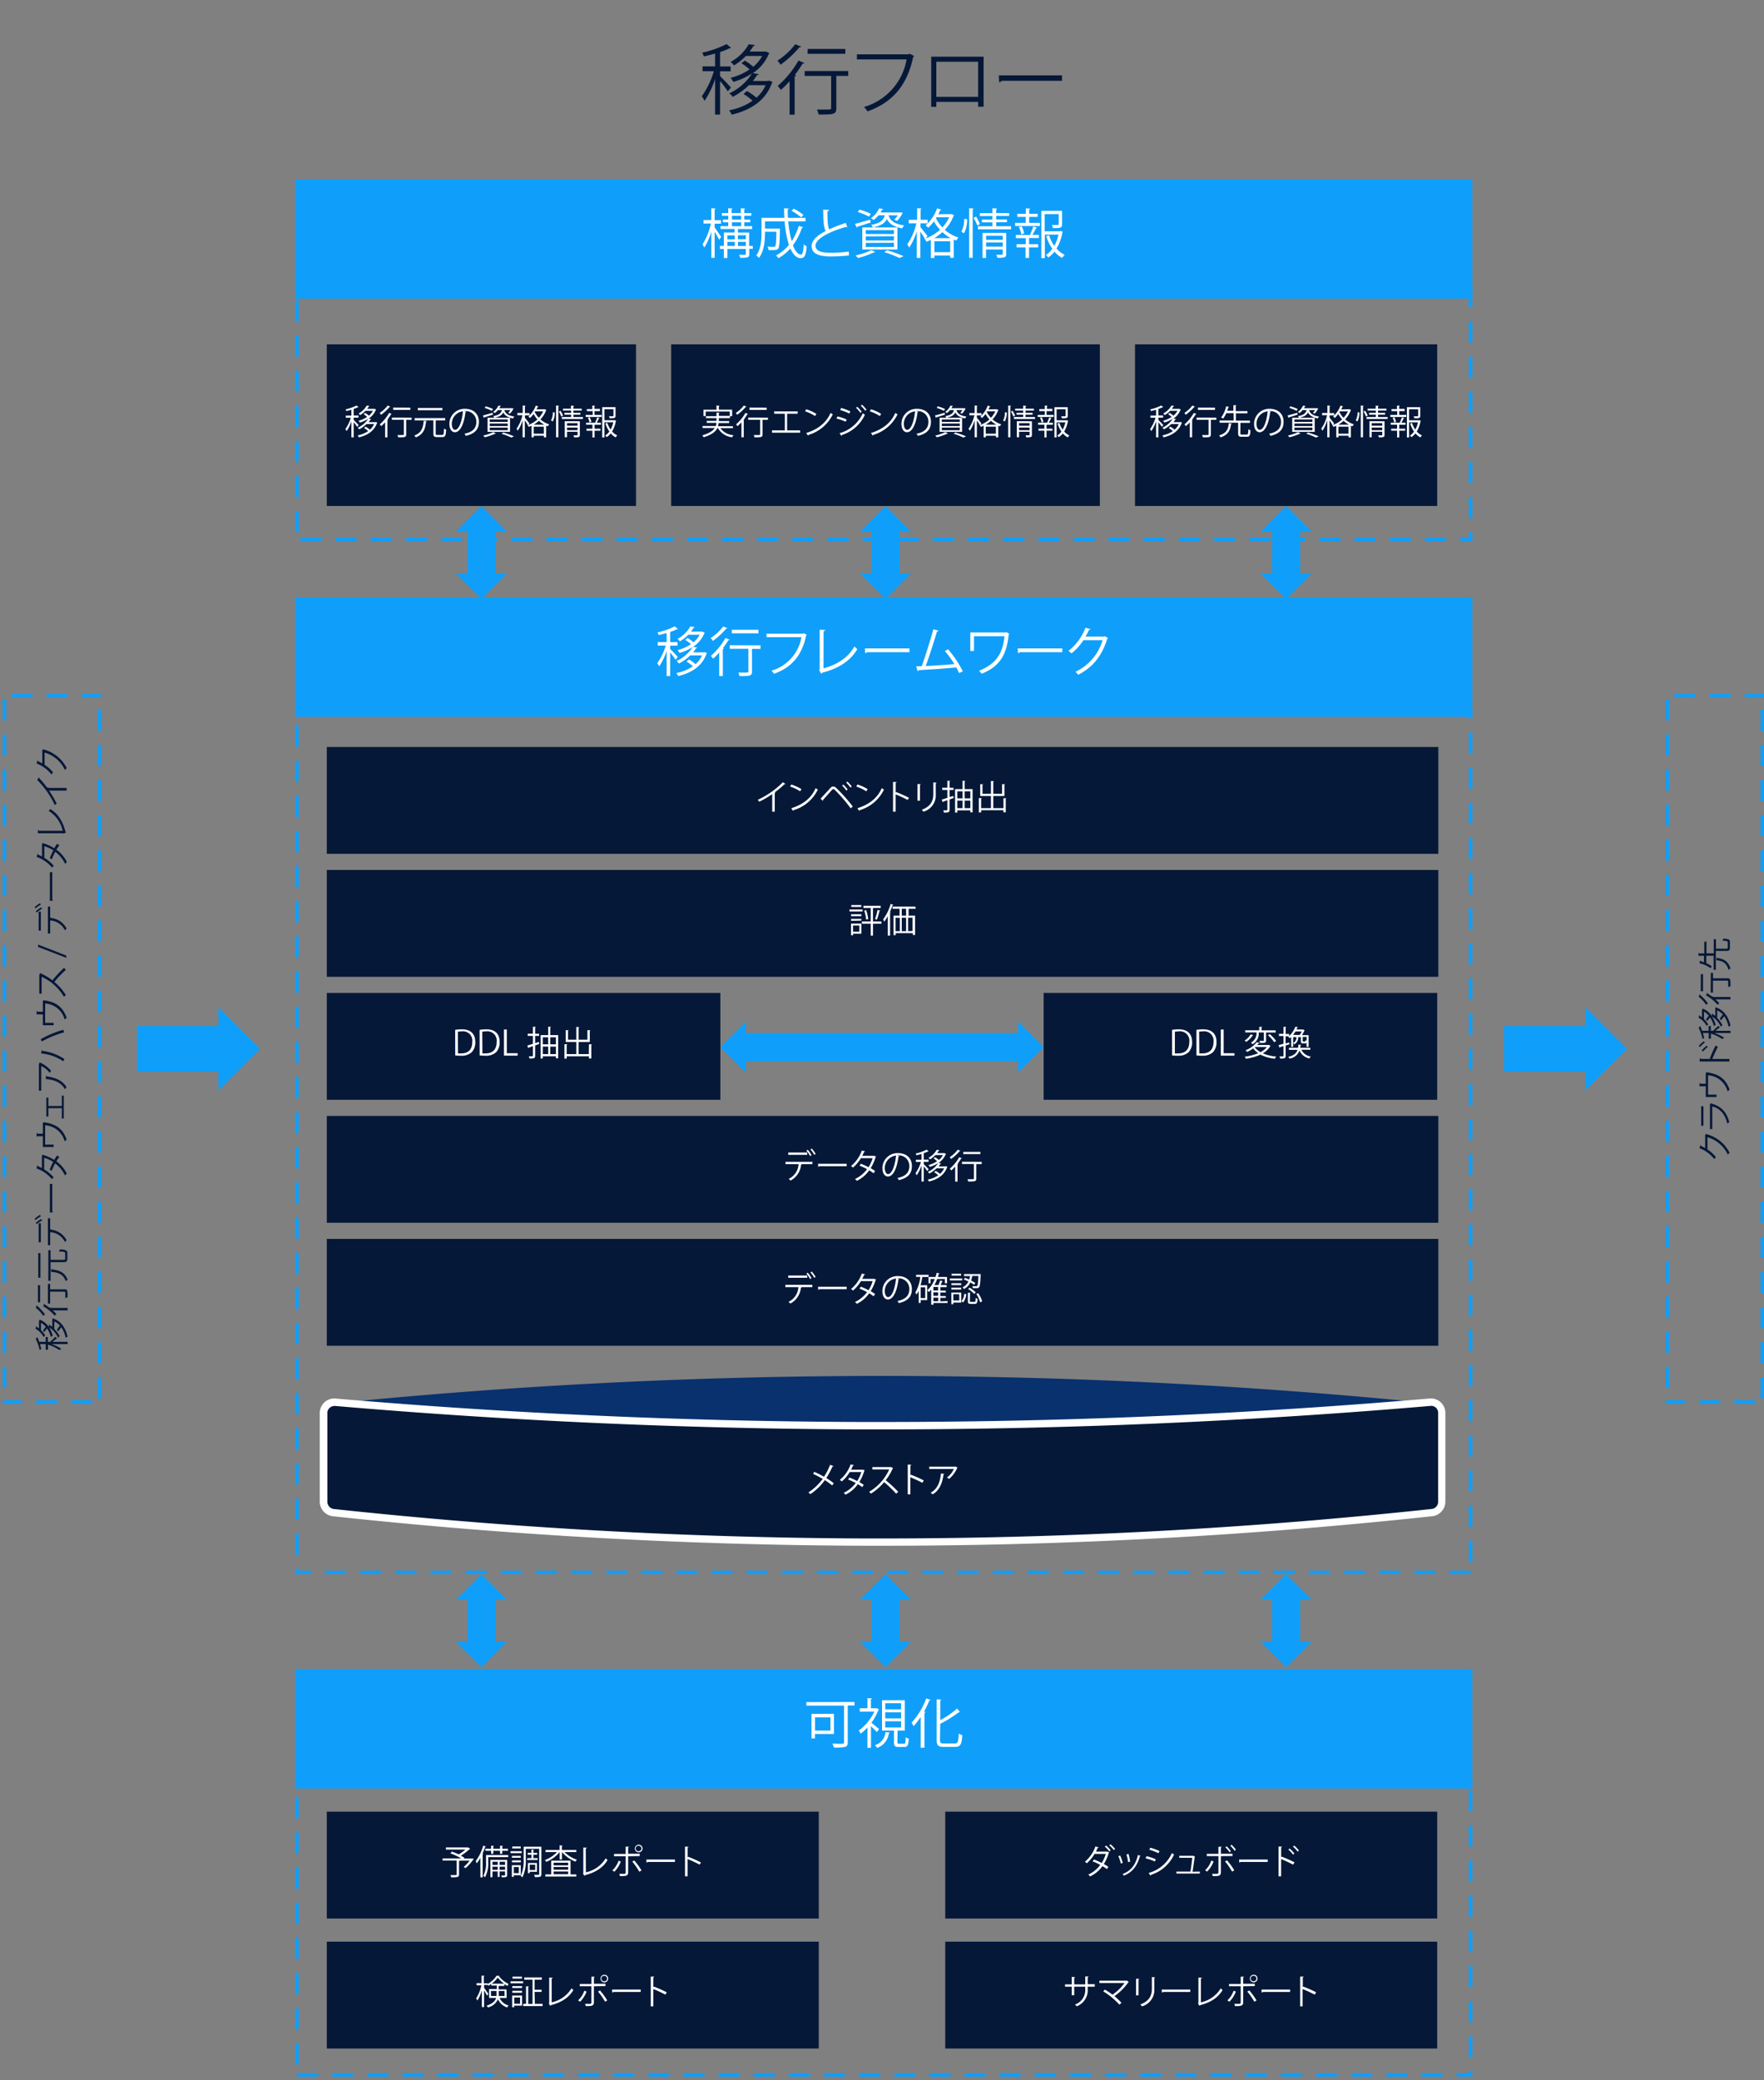 <svg id="Layer_1" data-name="Layer 1" xmlns="http://www.w3.org/2000/svg" viewBox="0 0 502 592"><rect x="0" y="0" width="502" height="592" fill="#808080" stroke="none"/><defs><style>.cls-1{fill:#08316d;}.cls-2{fill:#0f9ffa;}.cls-3{fill:#061838;}.cls-4{fill:#fff;}.cls-5,.cls-6{fill:none;stroke:#0f9ffa;stroke-miterlimit:10;}.cls-5{stroke-width:8px;}.cls-6{stroke-width:13px;}</style></defs><title>infosys-data-wizard-jp</title><path class="cls-1" d="M93,426.55a3.18,3.18,0,0,0,3.17,3.19h.27c46.2-3.67,95.84-6,148.56-6.14,57.36-.18,111.15,2.18,160.88,6.14a3.18,3.18,0,0,0,3.43-2.91,2.44,2.44,0,0,0,0-.27V402.49a3.18,3.18,0,0,0-2.87-3.18A1563.16,1563.16,0,0,0,246,391.59c-54.13.18-104.37,3.16-150.13,7.72A3.19,3.19,0,0,0,93,402.49Z"/><rect class="cls-2" x="84" y="51" width="335" height="34"/><rect class="cls-2" x="84" y="170" width="335" height="34"/><rect class="cls-2" x="84" y="475" width="335" height="34"/><path class="cls-2" d="M419,507h-5.5v1H419Zm-9.5,0h-6v1h6Zm-10,0h-6v1h6Zm-10,0h-6v1h6Zm-10,0h-6v1h6Zm-10,0h-6v1h6Zm-10,0h-6v1h6Zm-10,0h-6v1h6Zm-10,0h-6v1h6Zm-10,0h-6v1h6Zm-10,0h-6v1h6Zm-10,0h-6v1h6Zm-10,0h-6v1h6Zm-10,0h-6v1h6Zm-10,0h-6v1h6Zm-10,0h-6v1h6Zm-10,0h-6v1h6Zm-10,0h-6v1h6Zm-10,0h-6v1h6Zm-10,0h-6v1h6Zm-10,0h-6v1h6Zm-10,0h-6v1h6Zm-10,0h-6v1h6Zm-10,0h-6v1h6Zm-10,0h-6v1h6Zm-10,0h-6v1h6Zm-10,0h-6v1h6Zm-10,0h-6v1h6Zm-10,0h-6v1h6Zm-10,0h-6v1h6Zm-10,0h-6v1h6Zm-10,0h-6v1h6Zm-10,0h-6v1h6Zm-10,0H84v1h5.5ZM85,511.5H84v6h1Zm0,10H84v6h1Zm0,10H84v6h1Zm0,10H84v6h1Zm0,10H84v6h1Zm0,10H84v6h1Zm0,10H84v6h1Zm0,10H84v6h1Zm5.5,8.5h-6v1h6Zm10,0h-6v1h6Zm10,0h-6v1h6Zm10,0h-6v1h6Zm10,0h-6v1h6Zm10,0h-6v1h6Zm10,0h-6v1h6Zm10,0h-6v1h6Zm10,0h-6v1h6Zm10,0h-6v1h6Zm10,0h-6v1h6Zm10,0h-6v1h6Zm10,0h-6v1h6Zm10,0h-6v1h6Zm10,0h-6v1h6Zm10,0h-6v1h6Zm10,0h-6v1h6Zm10,0h-6v1h6Zm10,0h-6v1h6Zm10,0h-6v1h6Zm10,0h-6v1h6Zm10,0h-6v1h6Zm10,0h-6v1h6Zm10,0h-6v1h6Zm10,0h-6v1h6Zm10,0h-6v1h6Zm10,0h-6v1h6Zm10,0h-6v1h6Zm10,0h-6v1h6Zm10,0h-6v1h6Zm10,0h-6v1h6Zm10,0h-6v1h6Zm10,0h-6v1h6Zm8.5-.5h-1v.5h-3.5v1H419Zm0-10h-1v6h1Zm0-10h-1v6h1Zm0-10h-1v6h1Zm0-10h-1v6h1Zm0-10h-1v6h1Zm0-10h-1v6h1Zm0-10h-1v6h1Zm0-10h-1v6h1Z"/><path class="cls-2" d="M409.5,202h-6v1h6Zm-10,0h-6v1h6Zm-10,0h-6v1h6Zm-10,0h-6v1h6Zm-10,0h-6v1h6Zm-10,0h-6v1h6Zm-10,0h-6v1h6Zm-10,0h-6v1h6Zm-10,0h-6v1h6Zm-10,0h-6v1h6Zm-10,0h-6v1h6Zm-10,0h-6v1h6Zm-10,0h-6v1h6Zm-10,0h-6v1h6Zm-10,0h-6v1h6Zm-10,0h-6v1h6Zm-10,0h-6v1h6Zm-10,0h-6v1h6Zm-10,0h-6v1h6Zm-10,0h-6v1h6Zm-10,0h-6v1h6Zm-10,0h-6v1h6Zm-10,0h-6v1h6Zm-10,0h-6v1h6Zm-10,0h-6v1h6Zm-10,0h-6v1h6Zm-10,0h-6v1h6Zm-10,0h-6v1h6Zm-10,0h-6v1h6Zm-10,0h-6v1h6Zm-10,0h-6v1h6Zm-10,0h-6v1h6Zm-10,0H84v1h5.5ZM85,206.5H84v6h1Zm0,10H84v6h1Zm0,10H84v6h1Zm0,10H84v6h1Zm0,10H84v6h1Zm0,10H84v6h1Zm0,10H84v6h1Zm0,10H84v6h1Zm0,10H84v6h1Zm0,10H84v6h1Zm0,10H84v6h1Zm0,10H84v6h1Zm0,10H84v6h1Zm0,10H84v6h1Zm0,10H84v6h1Zm0,10H84v6h1Zm0,10H84v6h1Zm0,10H84v6h1Zm0,10H84v6h1Zm0,10H84v6h1Zm0,10H84v6h1Zm0,10H84v6h1Zm0,10H84v6h1Zm0,10H84v6h1Zm0,10H84V448h4.5v-1H85Zm13.5.5h-6v1h6Zm10,0h-6v1h6Zm10,0h-6v1h6Zm10,0h-6v1h6Zm10,0h-6v1h6Zm10,0h-6v1h6Zm10,0h-6v1h6Zm10,0h-6v1h6Zm10,0h-6v1h6Zm10,0h-6v1h6Zm10,0h-6v1h6Zm10,0h-6v1h6Zm10,0h-6v1h6Zm10,0h-6v1h6Zm10,0h-6v1h6Zm10,0h-6v1h6Zm10,0h-6v1h6Zm10,0h-6v1h6Zm10,0h-6v1h6Zm10,0h-6v1h6Zm10,0h-6v1h6Zm10,0h-6v1h6Zm10,0h-6v1h6Zm10,0h-6v1h6Zm10,0h-6v1h6Zm10,0h-6v1h6Zm10,0h-6v1h6Zm10,0h-6v1h6Zm10,0h-6v1h6Zm10,0h-6v1h6Zm10,0h-6v1h6Zm10,0h-6v1h6Zm10,0h-6v1h6Zm.5-8.5h-1v6h1Zm0-10h-1v6h1Zm0-10h-1v6h1Zm0-10h-1v6h1Zm0-10h-1v6h1Zm0-10h-1v6h1Zm0-10h-1v6h1Zm0-10h-1v6h1Zm0-10h-1v6h1Zm0-10h-1v6h1Zm0-10h-1v6h1Zm0-10h-1v6h1Zm0-10h-1v6h1Zm0-10h-1v6h1Zm0-10h-1v6h1Zm0-10h-1v6h1Zm0-10h-1v6h1Zm0-10h-1v6h1Zm0-10h-1v6h1Zm0-10h-1v6h1Zm0-10h-1v6h1Zm0-10h-1v6h1Zm0-10h-1v6h1Zm0-10h-1v6h1Zm0-6.5h-5.5v1H418v1.5h1Z"/><path class="cls-2" d="M419,81h-5.5v1H418v5.5h1Zm-9.5,0h-6v1h6Zm-10,0h-6v1h6Zm-10,0h-6v1h6Zm-10,0h-6v1h6Zm-10,0h-6v1h6Zm-10,0h-6v1h6Zm-10,0h-6v1h6Zm-10,0h-6v1h6Zm-10,0h-6v1h6Zm-10,0h-6v1h6Zm-10,0h-6v1h6Zm-10,0h-6v1h6Zm-10,0h-6v1h6Zm-10,0h-6v1h6Zm-10,0h-6v1h6Zm-10,0h-6v1h6Zm-10,0h-6v1h6Zm-10,0h-6v1h6Zm-10,0h-6v1h6Zm-10,0h-6v1h6Zm-10,0h-6v1h6Zm-10,0h-6v1h6Zm-10,0h-6v1h6Zm-10,0h-6v1h6Zm-10,0h-6v1h6Zm-10,0h-6v1h6Zm-10,0h-6v1h6Zm-10,0h-6v1h6Zm-10,0h-6v1h6Zm-10,0h-6v1h6Zm-10,0h-6v1h6Zm-10,0h-6v1h6Zm-10,0H84v1h5.5ZM85,85.5H84v6h1Zm0,10H84v6h1Zm0,10H84v6h1Zm0,10H84v6h1Zm0,10H84v6h1Zm0,10H84v6h1Zm0,10H84v6h1Zm6.5,7.5h-6v1h6Zm10,0h-6v1h6Zm10,0h-6v1h6Zm10,0h-6v1h6Zm10,0h-6v1h6Zm10,0h-6v1h6Zm10,0h-6v1h6Zm10,0h-6v1h6Zm10,0h-6v1h6Zm10,0h-6v1h6Zm10,0h-6v1h6Zm10,0h-6v1h6Zm10,0h-6v1h6Zm10,0h-6v1h6Zm10,0h-6v1h6Zm10,0h-6v1h6Zm10,0h-6v1h6Zm10,0h-6v1h6Zm10,0h-6v1h6Zm10,0h-6v1h6Zm10,0h-6v1h6Zm10,0h-6v1h6Zm10,0h-6v1h6Zm10,0h-6v1h6Zm10,0h-6v1h6Zm10,0h-6v1h6Zm10,0h-6v1h6Zm10,0h-6v1h6Zm10,0h-6v1h6Zm10,0h-6v1h6Zm10,0h-6v1h6Zm10,0h-6v1h6Zm10,0h-6v1h6Zm7.5-1.5h-1V153h-2.5v1H419Zm0-10h-1v6h1Zm0-10h-1v6h1Zm0-10h-1v6h1Zm0-10h-1v6h1Zm0-10h-1v6h1Zm0-10h-1v6h1Z"/><polygon class="cls-3" points="93 98 181 98 181 121 181 144 93 144 93 121 93 98"/><polygon class="cls-3" points="323 98 409 98 409 121 409 144 323 144 323 121 323 98"/><polygon class="cls-3" points="191 98 313 98 313 121 313 144 191 144 191 121 191 98"/><polygon class="cls-3" points="93 212.59 409.32 212.59 409.32 227.79 409.32 243 93 243 93 227.79 93 212.59"/><polygon class="cls-3" points="93 247.59 409.32 247.59 409.32 262.79 409.32 278 93 278 93 262.79 93 247.59"/><polygon class="cls-3" points="93 317.59 409.32 317.59 409.32 332.79 409.32 348 93 348 93 332.79 93 317.59"/><polygon class="cls-3" points="93 352.59 409.32 352.59 409.32 367.79 409.32 383 93 383 93 367.79 93 352.59"/><path class="cls-3" d="M251.16,438.87h-5.22a1464.26,1464.26,0,0,1-151.26-8.41,3.12,3.12,0,0,1-2.62-3.24v-24.9A3.08,3.08,0,0,1,95,399.06h.28c49.6,4.26,100,6.51,149.74,6.68h6.24c51.82,0,104.31-2.26,156-6.7h.23a3.08,3.08,0,0,1,2.9,3.25v24.9a3.13,3.13,0,0,1-2.62,3.24A1467.4,1467.4,0,0,1,251.16,438.87Z"/><path class="cls-4" d="M95,400.11h.14c49.63,4.27,100,6.52,149.82,6.69h6.25c51.86,0,104.37-2.25,156.07-6.7h.14a2,2,0,0,1,1.85,2.14v25a2.09,2.09,0,0,1-1.68,2.19,1463.83,1463.83,0,0,1-156.37,8.41H246a1465.08,1465.08,0,0,1-151.15-8.4,2.1,2.1,0,0,1-1.68-2.19v-24.9a2,2,0,0,1,1.84-2.2M95,398a4.14,4.14,0,0,0-4,4.27v24.94a4.2,4.2,0,0,0,3.56,4.29,1458,1458,0,0,0,151.37,8.41h5.23a1460.31,1460.31,0,0,0,156.6-8.42,4.2,4.2,0,0,0,3.56-4.29V402.3a4.14,4.14,0,0,0-3.95-4.31h-.32c-48.33,4.16-100.44,6.7-155.89,6.7h-6.24C191.84,404.52,141.83,402,95.27,398Z"/><polygon class="cls-3" points="93 282.59 205 282.59 205 297.79 205 313 93 313 93 297.79 93 282.59"/><polygon class="cls-3" points="297 282.59 409 282.59 409 297.79 409 313 297 313 297 297.79 297 282.59"/><polygon class="cls-3" points="93 515.59 233 515.59 233 530.79 233 546 93 546 93 530.79 93 515.59"/><polygon class="cls-3" points="269 515.59 409 515.59 409 530.79 409 546 269 546 269 530.79 269 515.59"/><polygon class="cls-3" points="93 552.59 233 552.59 233 567.79 233 583 93 583 93 567.79 93 552.59"/><polygon class="cls-3" points="269 552.59 409 552.59 409 567.79 409 583 269 583 269 567.79 269 552.59"/><line class="cls-5" x1="211.31" y1="298" x2="290.69" y2="298"/><polygon class="cls-2" points="212.29 290.71 212.29 305.29 205 298 212.29 290.71"/><polygon class="cls-2" points="289.71 290.71 289.71 305.29 297 298 289.71 290.71"/><line class="cls-6" x1="39" y1="298.5" x2="63.75" y2="298.5"/><polygon class="cls-2" points="62.16 286.65 62.16 310.35 74 298.5 62.16 286.65"/><line class="cls-6" x1="428" y1="298.5" x2="452.75" y2="298.5"/><polygon class="cls-2" points="451.16 286.65 451.16 310.35 463 298.5 451.16 286.65"/><line class="cls-5" x1="137" y1="150.31" x2="137" y2="164.19"/><polygon class="cls-2" points="144.29 151.29 129.71 151.29 137 144 144.29 151.29"/><polygon class="cls-2" points="144.29 163.21 129.71 163.21 137 170.5 144.29 163.21"/><line class="cls-5" x1="252" y1="150.31" x2="252" y2="164.19"/><polygon class="cls-2" points="259.29 151.29 244.71 151.29 252 144 259.29 151.29"/><polygon class="cls-2" points="259.29 163.21 244.71 163.21 252 170.5 259.29 163.21"/><line class="cls-5" x1="366" y1="150.31" x2="366" y2="164.19"/><polygon class="cls-2" points="373.29 151.29 358.71 151.29 366 144 373.29 151.29"/><polygon class="cls-2" points="373.29 163.21 358.71 163.21 366 170.5 373.29 163.21"/><line class="cls-5" x1="137" y1="454.31" x2="137" y2="468.19"/><polygon class="cls-2" points="144.29 455.29 129.71 455.29 137 448 144.29 455.29"/><polygon class="cls-2" points="144.29 467.21 129.71 467.21 137 474.5 144.29 467.21"/><line class="cls-5" x1="252" y1="454.31" x2="252" y2="468.19"/><polygon class="cls-2" points="259.29 455.29 244.71 455.29 252 448 259.29 455.29"/><polygon class="cls-2" points="259.29 467.21 244.71 467.21 252 474.5 259.29 467.21"/><line class="cls-5" x1="366" y1="454.31" x2="366" y2="468.19"/><polygon class="cls-2" points="373.29 455.29 358.71 455.29 366 448 373.29 455.29"/><polygon class="cls-2" points="373.29 467.21 358.71 467.21 366 474.5 373.29 467.21"/><path class="cls-2" d="M28.77,197.5h-5.5v1h5.5Zm-9.5,0h-6v1h6Zm-10,0h-6v1h6ZM1.77,199h-1v6h1Zm0,10h-1v6h1Zm0,10h-1v6h1Zm0,10h-1v6h1Zm0,10h-1v6h1Zm0,10h-1v6h1Zm0,10h-1v6h1Zm0,10h-1v6h1Zm0,10h-1v6h1Zm0,10h-1v6h1Zm0,10h-1v6h1Zm0,10h-1v6h1Zm0,10h-1v6h1Zm0,10h-1v6h1Zm0,10h-1v6h1Zm0,10h-1v6h1Zm0,10h-1v6h1Zm0,10h-1v6h1Zm0,10h-1v6h1Zm0,10h-1v6h1Zm4.5,9.5H.77v1h5.5Zm10,0h-6v1h6Zm10,0h-6v1h6Zm2.5-6.5h-1v6h1Zm0-10h-1v6h1Zm0-10h-1v6h1Zm0-10h-1v6h1Zm0-10h-1v6h1Zm0-10h-1v6h1Zm0-10h-1v6h1Zm0-10h-1v6h1Zm0-10h-1v6h1Zm0-10h-1v6h1Zm0-10h-1v6h1Zm0-10h-1v6h1Zm0-10h-1v6h1Zm0-10h-1v6h1Zm0-10h-1v6h1Zm0-10h-1v6h1Zm0-10h-1v6h1Zm0-10h-1v6h1Zm0-10h-1v6h1Zm0-10h-1v6h1Z"/><path class="cls-2" d="M502,197.5h-5.5v1H502Zm-9.5,0h-6v1h6Zm-10,0h-6v1h6ZM475,199h-1v6h1Zm0,10h-1v6h1Zm0,10h-1v6h1Zm0,10h-1v6h1Zm0,10h-1v6h1Zm0,10h-1v6h1Zm0,10h-1v6h1Zm0,10h-1v6h1Zm0,10h-1v6h1Zm0,10h-1v6h1Zm0,10h-1v6h1Zm0,10h-1v6h1Zm0,10h-1v6h1Zm0,10h-1v6h1Zm0,10h-1v6h1Zm0,10h-1v6h1Zm0,10h-1v6h1Zm0,10h-1v6h1Zm0,10h-1v6h1Zm0,10h-1v6h1Zm4.5,9.5H474v1h5.5Zm10,0h-6v1h6Zm10,0h-6v1h6ZM502,392h-1v6h1Zm0-10h-1v6h1Zm0-10h-1v6h1Zm0-10h-1v6h1Zm0-10h-1v6h1Zm0-10h-1v6h1Zm0-10h-1v6h1Zm0-10h-1v6h1Zm0-10h-1v6h1Zm0-10h-1v6h1Zm0-10h-1v6h1Zm0-10h-1v6h1Zm0-10h-1v6h1Zm0-10h-1v6h1Zm0-10h-1v6h1Zm0-10h-1v6h1Zm0-10h-1v6h1Zm0-10h-1v6h1Zm0-10h-1v6h1Zm0-10h-1v6h1Z"/><path class="cls-3" d="M204.92,21.68c.71.65,2.64,2.68,3.09,3.22L207.12,26a29.92,29.92,0,0,0-2.2-2.94v9.55H203.5V22.48a24.7,24.7,0,0,1-3,6.22,8.77,8.77,0,0,0-.78-1.3,24.78,24.78,0,0,0,3.43-7.13h-3.22V18.89h3.57V15.24c-1.06.31-2.16.59-3.2.82a3.84,3.84,0,0,0-.47-1.07,29,29,0,0,0,6.93-2.44l1.31,1.08a.3.3,0,0,1-.23.08.68.68,0,0,1-.2,0,16.81,16.81,0,0,1-2.72,1.1v4.1h3v1.38h-3Zm14,1.25.95.43a.47.47,0,0,1-.19.22c-1.8,5.2-6.31,7.84-11.45,9.05a5,5,0,0,0-.75-1.24,17.23,17.23,0,0,0,6.69-2.72,15.27,15.27,0,0,0-2.59-1.92l1-.84a15.46,15.46,0,0,1,2.68,1.9,10,10,0,0,0,2.61-3.56h-4.75a18.85,18.85,0,0,1-4.6,3.32,3.65,3.65,0,0,0-1-1A15.09,15.09,0,0,0,214,20.9a19.17,19.17,0,0,1-5.33,2.42,4.51,4.51,0,0,0-.78-1.17,16.85,16.85,0,0,0,5.42-2.39A15,15,0,0,0,211,18l.95-.76A15.09,15.09,0,0,1,214.36,19a10.4,10.4,0,0,0,2.54-3.07h-4.64a15.8,15.8,0,0,1-3.41,2.7,3.45,3.45,0,0,0-.95-1,12.89,12.89,0,0,0,5.18-5.05l1.75.26c0,.17-.17.26-.43.26a18.91,18.91,0,0,1-1.06,1.57h4.41l.23,0,1,.45c-.05.11-.13.15-.2.22a12.18,12.18,0,0,1-4.53,5.48l1.66.28c0,.15-.17.26-.45.26-.35.54-.74,1.1-1.21,1.69h4.38Z"/><path class="cls-3" d="M228,13.28c0,.11-.22.19-.48.15a29.39,29.39,0,0,1-5.41,5,7.43,7.43,0,0,0-.85-1.17,20.93,20.93,0,0,0,5.06-4.68Zm-3.3,19.35v-9.5a31.76,31.76,0,0,1-2.47,2.46,8.6,8.6,0,0,0-.92-1.13,27.42,27.42,0,0,0,5.91-7.23l1.69.69a.44.44,0,0,1-.5.17,34,34,0,0,1-2.22,3.24l.38.13c0,.13-.17.24-.43.28V32.63Zm16.69-12.42v1.4H238v9.14c0,1.81-.69,1.85-5.05,1.85a5.5,5.5,0,0,0-.47-1.42c.95,0,1.83,0,2.5,0,1.4,0,1.55,0,1.55-.49V21.61H229v-1.4Zm-.82-6.28v1.38H229.83V13.93Z"/><path class="cls-3" d="M260.16,15.94a.5.5,0,0,1-.28.23c-1.71,8.19-5.94,13-13,15.53a11.22,11.22,0,0,0-1-1.26A17.13,17.13,0,0,0,258,16.91H243.86V15.46h14.68l.3-.19Z"/><path class="cls-3" d="M279.91,16.13V30.38h-1.55V29h-11.9v1.4H265V16.13Zm-1.55,11.44v-10h-11.9v10Z"/><path class="cls-3" d="M284.24,21.44h18V23h-17.2a1,1,0,0,1-.7.41Z"/><path class="cls-4" d="M203.38,64.74c.42.56,1.59,2.28,1.85,2.71l-.58.77c-.23-.5-.8-1.49-1.27-2.26v7.41h-.95V65.88a16.68,16.68,0,0,1-2,4.56,5.55,5.55,0,0,0-.53-.88,17.68,17.68,0,0,0,2.4-5.94h-2.1v-1h2.22V59.27l1.25.09c0,.09-.11.17-.3.2v3.1h1.8v1h-1.8ZM214.23,70v.82h-1v1.46c0,1.06-.47,1.09-2.58,1.09a4.33,4.33,0,0,0-.3-.85c.39,0,.76,0,1,0,.79,0,.89,0,.89-.26V70.85H207v2.57H206V70.85h-1.13V70H206V66.17h3.05v-1h-4v-.8h2.19V63.27h-1.52v-.78h1.52V61.41h-1.81v-.77h1.81V59.27l1.24.09c0,.09-.09.17-.29.2v1.08h2.63V59.27l1.26.09c0,.11-.09.17-.28.2v1.08h2v.77h-2v1.08h1.71v.78h-1.71v1.11h2.26v.8H210v1h3.19V70ZM209.09,67H207v1.12h2.11ZM207,68.84V70h2.11V68.84Zm1.3-7.43v1.08h2.63V61.41Zm0,1.86v1.11h2.63V63.27Zm4,3.69H210v1.12h2.24ZM210,70h2.24V68.84H210Z"/><path class="cls-4" d="M224.31,63a31.39,31.39,0,0,0,1,5.64,16.91,16.91,0,0,0,2-4.35l1.25.38c0,.11-.16.15-.35.15a17.42,17.42,0,0,1-2.56,5c.63,1.61,1.39,2.63,2.27,2.63.47,0,.68-.83.79-2.92a2.34,2.34,0,0,0,.86.55c-.21,2.61-.6,3.39-1.73,3.39s-2.19-1.06-2.92-2.74a13.26,13.26,0,0,1-3.4,2.75,6,6,0,0,0-.67-.79,11.79,11.79,0,0,0,3.66-3A30.15,30.15,0,0,1,223.29,63h-5.58v2.05h3.71l.53,0v.35c-.07,3.63-.16,4.93-.48,5.34s-.78.43-1.6.43c-.35,0-.74,0-1.15,0a2.36,2.36,0,0,0-.31-1,16.35,16.35,0,0,0,1.71.08.59.59,0,0,0,.48-.15c.21-.26.29-1.3.35-4.14h-3.24c0,1.51,0,5.12-1.7,7.43a4.61,4.61,0,0,0-.8-.66c1.35-1.87,1.5-4.5,1.5-6.49V62h6.52c-.06-.9-.09-1.81-.1-2.72l1.36.08c0,.12-.1.19-.32.22,0,.81,0,1.63.06,2.42h5v1Zm1.57-3.62a14.49,14.49,0,0,1,2.76,1.8l-.64.68A15.43,15.43,0,0,0,225.25,60Z"/><path class="cls-4" d="M241.11,64.68a.23.23,0,0,1-.12,0,.53.53,0,0,1-.32-.1c-4.51,1.33-8.6,3.32-8.59,5.35,0,1.46,1.61,2,4.08,2a38,38,0,0,0,5.38-.34l.09,1.1a47.3,47.3,0,0,1-5.44.28c-3,0-5.2-.7-5.22-2.93,0-1.63,1.61-3.06,4-4.29-.52-.93-.7-2.69-.7-6.13l1.67.14c0,.2-.16.32-.47.37,0,2.66.08,4.31.5,5.13a43.39,43.39,0,0,1,4.74-1.82Z"/><path class="cls-4" d="M243.32,63.72c1.11-.29,2.72-.76,4.33-1.21l.12.82c-1.39.45-2.85.92-3.78,1.2a.31.31,0,0,1-.18.24Zm5.76,8a.34.34,0,0,1-.33.09,25.13,25.13,0,0,1-4.58,1.62c-.18-.19-.5-.56-.7-.74A19,19,0,0,0,248,71.17Zm-4.51-12.07a18.62,18.62,0,0,1,3.23,1.2l-.45.81a19.43,19.43,0,0,0-3.24-1.31ZM245.39,71V64.73h10V71Zm1-5.5v1.1h8v-1.1Zm0,1.8v1.13h8V67.26Zm0,1.83v1.15h8V69.09Zm6.48-7.86c.37,1.25,1.25,2.4,4.43,2.89a3.24,3.24,0,0,0-.55.83c-2.68-.47-3.8-1.52-4.36-2.67-.55,1.15-1.64,1.93-4,2.4a2.6,2.6,0,0,0-.47-.73c2.54-.45,3.5-1.26,3.86-2.72H250a8.21,8.21,0,0,1-1.4,1.35,2.65,2.65,0,0,0-.77-.51,6.84,6.84,0,0,0,2.35-2.8l1.14.17c0,.1-.1.16-.28.18a8.6,8.6,0,0,1-.46.81h5.53l.18,0,.61.08a8.38,8.38,0,0,1-1.59,2.29l-.82-.3a7.65,7.65,0,0,0,1-1.25ZM256,73.43a32.37,32.37,0,0,0-4.38-1.68l.83-.53a44.66,44.66,0,0,1,4.67,1.67Z"/><path class="cls-4" d="M270.39,60.94a1.54,1.54,0,0,0,.46,0l.67.33a.23.23,0,0,1-.15.14,11.63,11.63,0,0,1-2.5,4,10.83,10.83,0,0,0,3.89,2.2,5,5,0,0,0-.65.86l-.7-.28v5.18h-1v-.65h-4.5v.71h-1V68.27c-.41.19-.82.38-1.24.53a3.8,3.8,0,0,0-.58-.84l.11,0a21.84,21.84,0,0,0-1.3-2.05v7.49h-1V65.81a17.57,17.57,0,0,1-2.16,4.65,4.86,4.86,0,0,0-.56-.9,17.06,17.06,0,0,0,2.59-6H258.6v-1H261V59.27l1.27.09c0,.11-.09.17-.29.2v3H264v1h-2.06v1.1c.46.51,1.71,2.12,2,2.53-.27.37-.42.55-.51.66a12.83,12.83,0,0,0,4.09-2.46A12.52,12.52,0,0,1,265.77,63a11,11,0,0,1-1.62,1.8,7.76,7.76,0,0,0-.73-.66,11.88,11.88,0,0,0,3.27-4.85l1.2.4a.34.34,0,0,1-.34.14,10.79,10.79,0,0,1-.53,1.15Zm.17,6.83a11.41,11.41,0,0,1-2.37-1.71,13.14,13.14,0,0,1-2.31,1.71Zm-4.65,4h4.5V68.66h-4.5Zm.61-9.94-.17.26a10.27,10.27,0,0,0,1.84,2.62,10.25,10.25,0,0,0,1.93-2.88Z"/><path class="cls-4" d="M275.22,62.39a8.09,8.09,0,0,1-.88,4,7.34,7.34,0,0,0-.76-.42,8,8,0,0,0,.82-3.67Zm.59-3.12,1.29.09c0,.11-.09.18-.29.2V73.37h-1Zm2.34,4.92A16.71,16.71,0,0,0,277.06,62l.7-.35a12.36,12.36,0,0,1,1.12,2.14Zm5.34.2h4.24v.87h-9.41v-.87h4.1V63.28h-3v-.79h3v-1h-3.57v-.82h3.57V59.27l1.37.09c0,.11-.09.18-.3.21v1.07h3.7v.82h-3.7v1h3.08v.79h-3.08Zm2.87,1.89v6c0,1-.4,1.09-2.51,1.09a3.24,3.24,0,0,0-.32-.88l1.11,0c.62,0,.7,0,.7-.24V71h-4.73v2.41h-1V66.28Zm-1,.83h-4.73v1.14h4.73Zm-4.73,3.07h4.73V69h-4.73Z"/><path class="cls-4" d="M292.89,61.72v1.7h3.05v.9h-7.05v-.9h3v-1.7H289.5v-.88h2.43V59.3l1.24.08c0,.1-.09.18-.28.19v1.27h2.41v.88Zm.25,5a15.41,15.41,0,0,0,.92-2.27l1.07.37c0,.09-.15.13-.31.13a18,18,0,0,1-1,1.89h1.83v.9h-2.8v1.76h2.6v.9h-2.6v3h-1v-3H289.3v-.9h2.61V67.77H289.1v-.9h4.32Zm-2.49,0a7.49,7.49,0,0,0-.7-2.1l.79-.21a8.08,8.08,0,0,1,.73,2Zm11.16-1,.64.23a.75.75,0,0,1-.11.2,13,13,0,0,1-1.67,4.57A6.69,6.69,0,0,0,303,72.52a4.27,4.27,0,0,0-.72.88,7.37,7.37,0,0,1-2.19-1.77,7.93,7.93,0,0,1-1.77,1.65,3.47,3.47,0,0,0-.7-.68,7.31,7.31,0,0,0,1.85-1.79,12.8,12.8,0,0,1-1.72-3.61l.82-.21a11.41,11.41,0,0,0,1.45,3,11.47,11.47,0,0,0,1.2-3.22h-3.88v6.7h-1V60h5.91v3.81c0,1.1-.54,1.1-2.61,1.1a3.09,3.09,0,0,0-.31-.88h1.07c.83,0,.89,0,.89-.24V60.94h-4v4.88h4.3Z"/><path class="cls-4" d="M190.71,184.7c.5.46,1.85,1.88,2.17,2.26l-.62.79a23,23,0,0,0-1.55-2.06v6.72h-1v-7.15a17.36,17.36,0,0,1-2.12,4.38,6.82,6.82,0,0,0-.54-.91,17.25,17.25,0,0,0,2.41-5H187.2v-1h2.51v-2.57c-.75.21-1.52.41-2.25.58a2.82,2.82,0,0,0-.34-.76,20.21,20.21,0,0,0,4.88-1.72l.93.76a.2.2,0,0,1-.17.06h-.14a12.37,12.37,0,0,1-1.91.77v2.89h2.11v1h-2.11Zm9.82.88.67.31a.41.41,0,0,1-.14.15c-1.26,3.66-4.44,5.51-8.06,6.37a3.13,3.13,0,0,0-.53-.87,12.21,12.21,0,0,0,4.71-1.92,10.75,10.75,0,0,0-1.82-1.35l.7-.59a10.57,10.57,0,0,1,1.88,1.34,7,7,0,0,0,1.84-2.51h-3.34a13.45,13.45,0,0,1-3.24,2.34,2.86,2.86,0,0,0-.67-.72,10.55,10.55,0,0,0,4.59-4,13.24,13.24,0,0,1-3.75,1.7,3.37,3.37,0,0,0-.55-.82,11.85,11.85,0,0,0,3.82-1.68A11.68,11.68,0,0,0,195,182.1l.67-.53a9.75,9.75,0,0,1,1.67,1.23,7.41,7.41,0,0,0,1.79-2.16h-3.26a11.19,11.19,0,0,1-2.41,1.9,2.45,2.45,0,0,0-.66-.7,9.13,9.13,0,0,0,3.64-3.55l1.23.18c0,.12-.12.18-.3.18-.21.35-.46.73-.74,1.11h3.1l.16,0,.69.32a.34.34,0,0,1-.14.15,8.51,8.51,0,0,1-3.19,3.86l1.17.2c0,.11-.12.18-.32.18a12.77,12.77,0,0,1-.85,1.19h3.08Z"/><path class="cls-4" d="M207,178.79c0,.07-.15.13-.33.1a20.33,20.33,0,0,1-3.82,3.51,5.64,5.64,0,0,0-.59-.82,14.46,14.46,0,0,0,3.56-3.29Zm-2.32,13.62v-6.69a21.7,21.7,0,0,1-1.73,1.73,6,6,0,0,0-.66-.79,19.29,19.29,0,0,0,4.17-5.09l1.18.49c0,.09-.17.15-.35.12a24.32,24.32,0,0,1-1.56,2.28l.27.09c0,.09-.12.16-.3.2v7.66Zm11.75-8.74v1H214v6.43c0,1.28-.49,1.31-3.56,1.31a3.66,3.66,0,0,0-.33-1l1.76,0c1,0,1.1,0,1.1-.35v-6.42h-5.29v-1Zm-.58-4.43v1h-7.59v-1Z"/><path class="cls-4" d="M229.61,180.66a.34.34,0,0,1-.19.16c-1.2,5.76-4.18,9.18-9.15,10.93a7.73,7.73,0,0,0-.7-.88,12.07,12.07,0,0,0,8.51-9.53h-9.94v-1h10.33l.22-.13Z"/><path class="cls-4" d="M234.36,190.22c3.86-1.08,6.93-2.94,8.8-6.25a5.23,5.23,0,0,0,.81.76c-2.05,3.5-5.44,5.53-10,6.73a.47.47,0,0,1-.24.31l-.64-1.07.18-.29v-11.2l1.57.08c0,.17-.15.3-.46.33Z"/><path class="cls-4" d="M246.13,184.53h12.69v1.08H246.71a.71.71,0,0,1-.49.29Z"/><path class="cls-4" d="M272.93,191.55c-.23-.51-.5-1.06-.8-1.61-3.16.34-8.36.66-10.69.78a.4.4,0,0,1-.29.3l-.41-1.37,1.6-.06c1-2.91,2.45-7.46,3.28-10.5l1.48.4a.45.45,0,0,1-.44.21c-.84,2.8-2.15,6.87-3.2,9.85,2.53-.11,6.13-.37,8.13-.55a26.25,26.25,0,0,0-2.7-3.71l.91-.51a30,30,0,0,1,4.2,6.29Z"/><path class="cls-4" d="M287.25,180.4a.47.47,0,0,1-.19.15c-.6,5.94-2.62,9.13-7.69,11.19a5.87,5.87,0,0,0-.76-.82c4.85-2,6.75-4.87,7.25-9.85h-8.68v4.19h-1.05V180h10.08l.16-.12Z"/><path class="cls-4" d="M289.62,184.53h12.69v1.08H290.2a.73.73,0,0,1-.49.29Z"/><path class="cls-4" d="M315.34,181.6a.93.93,0,0,1-.23.21c-1.59,4.93-4.09,8.09-8.28,10.22a3.8,3.8,0,0,0-.78-.84,14.25,14.25,0,0,0,7.71-9h-5.43a15.68,15.68,0,0,1-3.4,3.76,4.84,4.84,0,0,0-.87-.7,15.4,15.4,0,0,0,4.85-6.6l1.44.41c-.06.15-.24.2-.44.2a20.06,20.06,0,0,1-1,1.91h5.35l.18-.09Z"/><path class="cls-4" d="M243.18,484.38v1h-1.93v10.46c0,.77-.2,1.14-.76,1.32a13.87,13.87,0,0,1-3.16.18,6.8,6.8,0,0,0-.45-1.11c.7,0,1.39.05,1.93.05,1.33,0,1.39,0,1.39-.46V485.41H229.47v-1Zm-5.85,9.1h-5.4v1.27h-1v-7h6.4Zm-1-4.72h-4.38v3.75h4.38Z"/><path class="cls-4" d="M250.17,486.52a.29.29,0,0,1-.19.14,15.53,15.53,0,0,1-2,3.63c.62.47,1.84,1.49,2.17,1.77l-.59.88c-.35-.38-1.09-1.1-1.7-1.66v6.14h-1v-5.79a15.75,15.75,0,0,1-1.94,1.78,3.41,3.41,0,0,0-.54-.9,14.07,14.07,0,0,0,4.44-5.39h-4.15v-.95h2.19v-2.88l1.29.07c0,.11-.1.18-.3.22v2.59h1.5l.19,0Zm3.07,6.57q0,.17-.3.18a5,5,0,0,1-3.34,4.17,3,3,0,0,0-.61-.78,4.18,4.18,0,0,0,3-3.71Zm2.15,2.73c0,.37.07.44.48.44h1.37c.38,0,.46-.24.5-1.85a2.31,2.31,0,0,0,.88.41c-.1,1.9-.38,2.36-1.27,2.36h-1.61c-1.08,0-1.34-.31-1.34-1.36v-3.31H251v-8.63h6.49v8.63h-1.92a.31.31,0,0,1-.13,0Zm-3.47-11.07v1.73h4.52v-1.73Zm0,2.56v1.74h4.52v-1.74Zm0,2.56v1.77h4.52v-1.77Z"/><path class="cls-4" d="M262,497.41v-8.77a18.92,18.92,0,0,1-2,2.62,8.27,8.27,0,0,0-.58-1,20.17,20.17,0,0,0,4.16-6.9l1.25.43a.28.28,0,0,1-.35.14,29.32,29.32,0,0,1-1.53,3.2l.44.12c0,.11-.11.19-.31.2v9.93Zm5.5-2.27c0,.85.18,1.05,1.06,1.05h3.18c.87,0,1-.58,1.11-2.84a2.85,2.85,0,0,0,1,.45c-.16,2.5-.47,3.36-2,3.36h-3.29c-1.56,0-2-.42-2-2.05V483.62l1.33.09c0,.11-.1.18-.31.21v5.64a25.94,25.94,0,0,0,4.79-3.31l.83,1a.31.31,0,0,1-.28,0,33.45,33.45,0,0,1-5.34,3.33Z"/><path class="cls-4" d="M100.65,119.52c.32.3,1.19,1.21,1.4,1.46l-.4.5a16.48,16.48,0,0,0-1-1.32v4.31H100v-4.59a10.82,10.82,0,0,1-1.36,2.81,3.08,3.08,0,0,0-.35-.58,11,11,0,0,0,1.55-3.22H98.4v-.62H100v-1.65l-1.44.37a1.77,1.77,0,0,0-.22-.49,12.59,12.59,0,0,0,3.13-1.1l.6.49a.14.14,0,0,1-.11,0h-.09a7.86,7.86,0,0,1-1.23.49v1.86H102v.62h-1.36Zm6.3.57.43.19a.22.22,0,0,1-.09.1c-.81,2.35-2.84,3.54-5.17,4.09a1.91,1.91,0,0,0-.34-.56,7.73,7.73,0,0,0,3-1.23,8.08,8.08,0,0,0-1.17-.87l.44-.38a7.46,7.46,0,0,1,1.21.86,4.43,4.43,0,0,0,1.18-1.61h-2.14a8.59,8.59,0,0,1-2.08,1.51,1.57,1.57,0,0,0-.43-.46,6.87,6.87,0,0,0,3-2.56,8.46,8.46,0,0,1-2.41,1.09,2.26,2.26,0,0,0-.35-.52,8,8,0,0,0,2.45-1.08,7.08,7.08,0,0,0-1-.8l.43-.35a6.9,6.9,0,0,1,1.07.79,4.61,4.61,0,0,0,1.15-1.38H104a7.27,7.27,0,0,1-1.54,1.22,1.68,1.68,0,0,0-.43-.45,5.83,5.83,0,0,0,2.34-2.28l.79.12c0,.07-.08.11-.2.11a6.68,6.68,0,0,1-.47.71h2l.11,0,.44.21s-.06.07-.09.1a5.45,5.45,0,0,1-2.05,2.47l.76.13c0,.07-.08.12-.21.12-.16.24-.33.49-.55.76h2Z"/><path class="cls-4" d="M111.09,115.73s-.09.09-.21.07a13.37,13.37,0,0,1-2.45,2.25,3.22,3.22,0,0,0-.38-.53,9.09,9.09,0,0,0,2.28-2.11Zm-1.49,8.74v-4.29a12.91,12.91,0,0,1-1.11,1.11,3.91,3.91,0,0,0-.42-.51,12.3,12.3,0,0,0,2.67-3.27l.76.32a.2.2,0,0,1-.22.07,14.69,14.69,0,0,1-1,1.47l.17.06a.23.23,0,0,1-.19.12v4.92Zm7.54-5.61v.63h-1.55v4.13c0,.82-.31.84-2.28.84a2.5,2.5,0,0,0-.22-.65l1.13,0c.64,0,.71,0,.71-.22v-4.12h-3.4v-.63Zm-.37-2.84v.63H111.9V116Z"/><path class="cls-4" d="M121.46,119.83c0,.06-.08.12-.21.14-.21,1.89-.62,3.62-2.94,4.51a1.89,1.89,0,0,0-.41-.53c2.14-.77,2.52-2.34,2.67-4.2Zm2.53,3.54c0,.34.08.41.48.41h1.36c.42,0,.48-.27.53-1.81a1.76,1.76,0,0,0,.6.29c-.07,1.68-.26,2.13-1.08,2.13H124.4c-.84,0-1.07-.22-1.07-1v-3.75H118V119h8.7v.64H124Zm1.91-7.26v.63h-7v-.63Z"/><path class="cls-4" d="M132.69,117.18a.25.25,0,0,1-.24.16c-.35,3-1.37,5.67-3,5.67-.82,0-1.56-.82-1.56-2.36a4.28,4.28,0,0,1,4.39-4.3c2.82,0,4,1.79,4,3.69,0,2.32-1.35,3.44-3.71,4a3.21,3.21,0,0,0-.41-.6c2.25-.43,3.4-1.52,3.4-3.36a3,3,0,0,0-3.32-3.07l-.29,0Zm-.94-.12a3.58,3.58,0,0,0-3.18,3.57c0,1.05.44,1.7.91,1.7C130.66,122.33,131.51,119.73,131.75,117.06Z"/><path class="cls-4" d="M137.41,118.26l2.78-.78.08.52c-.9.29-1.84.6-2.43.77a.2.2,0,0,1-.12.16Zm3.69,5.12a.2.2,0,0,1-.21.06,16.79,16.79,0,0,1-2.93,1l-.45-.48a12.26,12.26,0,0,0,2.89-1Zm-2.89-7.74a12.67,12.67,0,0,1,2.08.77l-.3.52a13,13,0,0,0-2.07-.84Zm.53,7.26v-4h6.4v4Zm.63-3.53v.71h5.12v-.71Zm0,1.16v.72h5.12v-.72Zm0,1.17v.74h5.12v-.74Zm4.16-5c.24.8.8,1.54,2.84,1.85a1.93,1.93,0,0,0-.35.54c-1.72-.31-2.44-1-2.8-1.72-.35.74-1.05,1.24-2.56,1.54a1.6,1.6,0,0,0-.31-.47c1.63-.29,2.25-.81,2.48-1.74h-1.12a5.3,5.3,0,0,1-.9.86,1.83,1.83,0,0,0-.49-.33,4.42,4.42,0,0,0,1.51-1.79l.73.11c0,.06-.07.1-.19.11a3.93,3.93,0,0,1-.29.52h3.67l.39.05a5.38,5.38,0,0,1-1,1.47l-.52-.19a6,6,0,0,0,.63-.8Zm2,7.83a19.79,19.79,0,0,0-2.81-1.09l.54-.34a29.87,29.87,0,0,1,3,1.07Z"/><path class="cls-4" d="M154.77,116.47a.89.89,0,0,0,.3,0l.43.22a.13.13,0,0,1-.1.08,7.35,7.35,0,0,1-1.6,2.59,6.83,6.83,0,0,0,2.5,1.41,2.56,2.56,0,0,0-.42.56,4.68,4.68,0,0,1-.45-.19v3.33h-.65V124H151.9v.46h-.62v-3.31a7.11,7.11,0,0,1-.8.34,2,2,0,0,0-.37-.53l.07,0a11.77,11.77,0,0,0-.83-1.32v4.81h-.63v-4.86a10.91,10.91,0,0,1-1.39,3A2.87,2.87,0,0,0,147,122a10.79,10.79,0,0,0,1.67-3.84h-1.43v-.62h1.51V115.4l.82.06c0,.07-.06.1-.19.12v2h1.32v.62h-1.32v.7c.3.33,1.1,1.37,1.28,1.63-.17.23-.27.35-.33.42a8.09,8.09,0,0,0,2.62-1.58,8,8,0,0,1-1.11-1.56,6.87,6.87,0,0,1-1,1.15,4.83,4.83,0,0,0-.47-.42,7.57,7.57,0,0,0,2.1-3.11l.77.25c0,.06-.1.1-.22.09a7,7,0,0,1-.34.74Zm.11,4.38a7.45,7.45,0,0,1-1.52-1.09,8.18,8.18,0,0,1-1.48,1.09Zm-3,2.58h2.88v-2H151.9Zm.39-6.37-.11.16a6.36,6.36,0,0,0,1.18,1.68,6.55,6.55,0,0,0,1.24-1.84Z"/><path class="cls-4" d="M157.87,117.4a5.15,5.15,0,0,1-.57,2.54,4.67,4.67,0,0,0-.49-.27,5.1,5.1,0,0,0,.53-2.35Zm.38-2,.82.06c0,.07,0,.11-.18.12v8.87h-.64Zm1.5,3.16a10.56,10.56,0,0,0-.71-1.44l.45-.22a7,7,0,0,1,.72,1.37Zm3.42.12h2.72v.56h-6v-.56h2.64V118h-1.91v-.5h1.91v-.67H160.2v-.52h2.29v-.88l.87.06c0,.07-.05.11-.19.13v.69h2.38v.52h-2.38v.67h2v.5h-2Zm1.84,1.21v3.87c0,.64-.25.71-1.61.71a2.16,2.16,0,0,0-.2-.57l.71,0c.4,0,.45,0,.45-.16v-.86h-3v1.55h-.64v-4.56Zm-.65.54h-3v.73h3Zm-3,2h3v-.74h-3Z"/><path class="cls-4" d="M169.19,117v1.09h2v.58h-4.52v-.58h2V117H167v-.57h1.56v-1l.8,0c0,.07-.06.11-.19.12v.81h1.56V117Zm.17,3.23a9.69,9.69,0,0,0,.59-1.46l.69.24c0,.06-.1.08-.21.08a9.9,9.9,0,0,1-.62,1.21H171v.58h-1.8V122h1.67v.58h-1.67v1.92h-.61v-1.92h-1.68V122h1.68v-1.13h-1.8v-.58h2.77Zm-1.6,0a4.86,4.86,0,0,0-.45-1.35l.51-.14a5.71,5.71,0,0,1,.47,1.32Zm7.16-.65.41.15a.27.27,0,0,1-.07.12,8.58,8.58,0,0,1-1.07,2.94,4.18,4.18,0,0,0,1.48,1.12,2.5,2.5,0,0,0-.46.57,4.91,4.91,0,0,1-1.4-1.14,5.44,5.44,0,0,1-1.14,1.06,2.34,2.34,0,0,0-.45-.44,4.48,4.48,0,0,0,1.19-1.15,8.1,8.1,0,0,1-1.11-2.31l.53-.14a7.39,7.39,0,0,0,.93,1.89,7.41,7.41,0,0,0,.77-2.06H172v4.3h-.62v-8.61h3.79v2.44c0,.71-.35.71-1.68.71a2.12,2.12,0,0,0-.19-.57H174c.54,0,.58,0,.58-.16v-1.83H172v3.13h2.76Z"/><path class="cls-3" d="M14.29,381.88c.29-.32,1.21-1.19,1.46-1.4l.5.4a16.48,16.48,0,0,0-1.32,1h4.31v.64H14.65a10.82,10.82,0,0,1,2.81,1.36,3.08,3.08,0,0,0-.58.35,11,11,0,0,0-3.22-1.55v1.45H13v-1.61H11.39c.13.48.26,1,.37,1.44a1.77,1.77,0,0,0-.49.22,12.59,12.59,0,0,0-1.1-3.13l.49-.6a.14.14,0,0,1,0,.11.28.28,0,0,1,0,.09,7.86,7.86,0,0,1,.49,1.23H13v-1.36h.62v1.36Zm.57-6.3.19-.43a.22.22,0,0,1,.1.09c2.35.81,3.54,2.84,4.09,5.17a1.91,1.91,0,0,0-.56.34,7.67,7.67,0,0,0-1.23-3,7.57,7.57,0,0,0-.87,1.17l-.38-.44a7.46,7.46,0,0,1,.86-1.21,4.43,4.43,0,0,0-1.61-1.18v2.14A8.59,8.59,0,0,1,17,380.28a1.57,1.57,0,0,0-.46.43,6.87,6.87,0,0,0-2.56-2.95A8.46,8.46,0,0,1,15,380.17a2.26,2.26,0,0,0-.52.35,7.8,7.8,0,0,0-1.09-2.45,7.78,7.78,0,0,0-.79,1.05l-.35-.43a6.9,6.9,0,0,1,.79-1.07,4.61,4.61,0,0,0-1.38-1.15v2.09a7.27,7.27,0,0,1,1.22,1.54,1.68,1.68,0,0,0-.45.43,5.83,5.83,0,0,0-2.28-2.34l.11-.79c.08,0,.12.08.12.2a6.68,6.68,0,0,1,.71.47v-2l0-.11.21-.44s.07.06.1.09a5.5,5.5,0,0,1,2.47,2l.13-.75c.07,0,.12.08.12.21.24.16.49.33.76.54v-2Z"/><path class="cls-3" d="M10.5,371.43c.05,0,.09.1.07.22a13.05,13.05,0,0,1,2.25,2.45,2.72,2.72,0,0,0-.53.38,9.09,9.09,0,0,0-2.11-2.28Zm.29-5.67h.63v4.87h-.63Zm8.45,7.17H15A12.91,12.91,0,0,1,16.06,374a3.91,3.91,0,0,0-.51.42,12.3,12.3,0,0,0-3.27-2.67l.32-.76c.05,0,.09.1.07.22a14.69,14.69,0,0,1,1.47,1l.06-.17a.23.23,0,0,1,.12.19h4.92Zm-5.61-7.54h.63v1.55h4.13c.82,0,.84.31.84,2.28a2.5,2.5,0,0,0-.65.22c0-.43,0-.83,0-1.14,0-.63,0-.7-.22-.7H14.26V371h-.63Z"/><path class="cls-3" d="M10.88,356.63h.63v7h-.63Zm7.26,1.91c.34,0,.41-.08.41-.48V356.7c0-.42-.27-.49-1.81-.53a1.76,1.76,0,0,0,.29-.6c1.68.07,2.13.26,2.13,1.08v1.48c0,.83-.22,1.07-1,1.07H14.39v5.3h-.64v-8.7h.64v2.74Zm-3.55,2.53c.07,0,.13.08.15.21,1.89.21,3.62.62,4.51,2.94a1.89,1.89,0,0,0-.53.41c-.77-2.15-2.34-2.52-4.2-2.67Z"/><path class="cls-3" d="M9.86,346.87a7.7,7.7,0,0,1,1.53-1.11l.24.4a7.45,7.45,0,0,0-1.52,1.08Zm.33,1.15a7.3,7.3,0,0,1,1.54-1.08l.26.39a6.68,6.68,0,0,0-1.54,1.07Zm1.43.12v5.41H11v-5.41Zm2.66-1.43v3.22l.05-.17c.06,0,.11.09.12.2a5.61,5.61,0,0,1,4.5,3,4.2,4.2,0,0,0-.47.53,4.92,4.92,0,0,0-4.2-2.82v3.72h-.65v-7.69Z"/><path class="cls-3" d="M14.19,345.07v-8.14h.69v7.77a.43.43,0,0,1,.18.31Z"/><path class="cls-3" d="M12.1,328.55a.17.17,0,0,1,.11.12,12.7,12.7,0,0,1,3.22,1.43c.25-.42.55-.89.81-1.25l.65.41a13,13,0,0,0-.85,1.25A9.18,9.18,0,0,1,19,334a2,2,0,0,0-.5.54,9.29,9.29,0,0,0-2.81-3.45,17.43,17.43,0,0,0-1,2.15l-.54-.37a15.92,15.92,0,0,1,1-2.19,9.9,9.9,0,0,0-2.58-1.18v3.3a10.69,10.69,0,0,1,2.68,2.26,5,5,0,0,0-.44.55,10.19,10.19,0,0,0-4.4-3.07l.22-.93c.11,0,.13.14.12.27.33.13.8.36,1.17.54v-3.23l0-.14Z"/><path class="cls-3" d="M10.4,323.38l.06-1a.28.28,0,0,1,.2.27h1.53v-2.61l-.06-.14.27-.61a.38.38,0,0,1,.11.11c3.41.45,5.39,1.86,6.47,4.95a3.89,3.89,0,0,0-.58.46,6.14,6.14,0,0,0-5.55-4.56v5.5h2.42v.68H12.19v-3.07Z"/><path class="cls-3" d="M13.19,312.36h.57v2.4h3.83v-2.95h.56v6.52h-.56v-2.95H13.76v2.38h-.57Z"/><path class="cls-3" d="M11.34,302.32a.23.23,0,0,1,.09.12,8.52,8.52,0,0,1,3.12,2.31,3.48,3.48,0,0,0-.4.6,5.89,5.89,0,0,0-2.42-1.94v7h-.66V303l-.05-.11Zm1.77,3.8a.24.24,0,0,1,.17.22c2.3.29,4.49,1.08,5.65,3.08a4.63,4.63,0,0,0-.44.58c-1.1-2-3.13-2.7-5.48-2.93Z"/><path class="cls-3" d="M11.6,295.75A28.31,28.31,0,0,1,18,293.08l.28.71a29.37,29.37,0,0,0-6.41,2.62Zm.31,3.07c.09,0,.14.1.16.25a14.81,14.81,0,0,1,6.27,2.33,4.41,4.41,0,0,0-.33.65,13.24,13.24,0,0,0-6.31-2.25Z"/><path class="cls-3" d="M10.4,288.67l.06-1a.28.28,0,0,1,.2.27h1.53v-2.61l-.06-.14.27-.61a.38.38,0,0,1,.11.11c3.41.45,5.39,1.86,6.47,5a3.89,3.89,0,0,0-.58.46,6.14,6.14,0,0,0-5.55-4.56v5.5h2.42v.68H12.19v-3.07Z"/><path class="cls-3" d="M11.46,276.89a.24.24,0,0,1,.1.12A15.77,15.77,0,0,1,14.92,279a34.78,34.78,0,0,1,3.3-3.56l.52.59a32,32,0,0,0-3.28,3.42,15.2,15.2,0,0,1,3.28,3.76,3.51,3.51,0,0,0-.53.5A14,14,0,0,0,11.85,278v4.79h-.67v-5.17l0-.13Z"/><path class="cls-3" d="M18.85,271.94v.65l-8-3.09v-.67Z"/><path class="cls-3" d="M9.86,258.17a7.63,7.63,0,0,1,1.53-1.1l.24.4a7,7,0,0,0-1.52,1.07Zm.33,1.15a6.9,6.9,0,0,1,1.54-1.07l.26.39a6.33,6.33,0,0,0-1.54,1.06Zm1.43.13v5.41H11v-5.41ZM14.28,258v3.22l.05-.17c.06,0,.11.09.12.2a5.61,5.61,0,0,1,4.5,3,4.2,4.2,0,0,0-.47.53,4.93,4.93,0,0,0-4.2-2.82v3.73h-.65V258Z"/><path class="cls-3" d="M14.19,256.37v-8.14h.69V256a.45.45,0,0,1,.18.32Z"/><path class="cls-3" d="M12.1,239.86a.17.17,0,0,1,.11.11,12.37,12.37,0,0,1,3.22,1.44c.25-.42.55-.9.81-1.26l.65.41a13.19,13.19,0,0,0-.85,1.26,9.11,9.11,0,0,1,3,3.52,2,2,0,0,0-.5.53,9.37,9.37,0,0,0-2.81-3.45,17.54,17.54,0,0,0-1,2.16l-.54-.37a15.5,15.5,0,0,1,1-2.2,10.24,10.24,0,0,0-2.58-1.18v3.31a10.45,10.45,0,0,1,2.68,2.25,5.19,5.19,0,0,0-.44.56,10,10,0,0,0-4.4-3.07l.22-.93c.11,0,.13.13.12.26.33.14.8.36,1.17.55v-3.24l0-.14Z"/><path class="cls-3" d="M17.83,236.43a8.73,8.73,0,0,0-4-5.65,3.33,3.33,0,0,0,.48-.52c2.24,1.32,3.55,3.49,4.32,6.43a.31.31,0,0,1,.2.15l-.69.41-.18-.11H10.77l.05-1c.11,0,.2.1.22.3Z"/><path class="cls-3" d="M11.08,221.2a.23.23,0,0,1,.07.18.38.38,0,0,1,0,.1,23.13,23.13,0,0,1,2.33,2.78c0-.08.09-.2.11-.24a.26.26,0,0,1,.13.22h5.23V225h-5a28.53,28.53,0,0,1,2.18,3.72,3.43,3.43,0,0,0-.54.4,24.87,24.87,0,0,0-5-7.14Z"/><path class="cls-3" d="M12.3,213.16a.67.67,0,0,1,.14.15A10.2,10.2,0,0,1,19,218.62a2.47,2.47,0,0,0-.53.5,9.11,9.11,0,0,0-5.78-4.94v3.48a9.74,9.74,0,0,1,2.41,2.18,4.57,4.57,0,0,0-.45.56,9.8,9.8,0,0,0-4.23-3.11l.27-.93c.09,0,.12.16.12.28.43.2.84.4,1.23.63v-3.44l-.06-.11Z"/><path class="cls-3" d="M485.53,322.64a.67.67,0,0,1,.14.15,10.2,10.2,0,0,1,6.55,5.31,2.47,2.47,0,0,0-.53.5,9.11,9.11,0,0,0-5.78-4.94v3.48a9.74,9.74,0,0,1,2.41,2.18,4.57,4.57,0,0,0-.45.56,9.8,9.8,0,0,0-4.23-3.11l.27-.93c.09,0,.12.16.12.28.43.2.84.4,1.23.63v-3.44l-.06-.11Z"/><path class="cls-3" d="M484.76,314.83v5.56h-.64v-5.56Zm2.09-.91a.18.18,0,0,1,.1.12c2.94.8,4.38,2.43,5.18,5.34a3.65,3.65,0,0,0-.56.41c-.66-2.65-2-4.3-4.29-4.91v6.45h-.66v-6.74l-.06-.1Z"/><path class="cls-3" d="M483.63,309.16l.06-1a.28.28,0,0,1,.2.27h1.53v-2.61l-.06-.14.27-.61a.38.38,0,0,1,.11.11c3.41.45,5.39,1.86,6.47,4.95a3.89,3.89,0,0,0-.58.46,6.14,6.14,0,0,0-5.55-4.56v5.5h2.42v.68h-3.08v-3.07Z"/><path class="cls-3" d="M483.45,297.66a8,8,0,0,1,1.42-1.33l.3.35a8.83,8.83,0,0,0-1.42,1.33Zm5.43.28a34.47,34.47,0,0,0-1.59,3.43h4.86v.73h-8.47l.06-1c.11,0,.18.09.21.26h2.86l-.21-.15a36,36,0,0,1,1.62-3.67Zm-4.59,1a8.25,8.25,0,0,1,1.43-1.35l.3.37a8.44,8.44,0,0,0-1.42,1.33Z"/><path class="cls-3" d="M487.52,293.36c.3-.32,1.21-1.19,1.46-1.39l.5.4a14,14,0,0,0-1.32,1h4.31V294h-4.59a11.15,11.15,0,0,1,2.81,1.36,3.72,3.72,0,0,0-.58.35,11.36,11.36,0,0,0-3.22-1.55v1.45h-.62V294h-1.65c.13.48.26,1,.37,1.45a2.07,2.07,0,0,0-.49.21,12.59,12.59,0,0,0-1.1-3.13l.49-.59a.13.13,0,0,1,0,.1.28.28,0,0,1,0,.09,7.86,7.86,0,0,1,.49,1.23h1.86V292h.62v1.35Zm.57-6.3.19-.43a.22.22,0,0,1,.1.09c2.35.81,3.54,2.85,4.09,5.17a2.15,2.15,0,0,0-.56.34,7.68,7.68,0,0,0-1.23-3,7.11,7.11,0,0,0-.87,1.17l-.38-.45a7.46,7.46,0,0,1,.86-1.21,4.43,4.43,0,0,0-1.61-1.18v2.15a8.33,8.33,0,0,1,1.51,2.07,1.57,1.57,0,0,0-.46.43,6.84,6.84,0,0,0-2.56-2.94,8.46,8.46,0,0,1,1.09,2.41,1.76,1.76,0,0,0-.52.35,7.9,7.9,0,0,0-1.08-2.45,6.51,6.51,0,0,0-.8,1l-.35-.43a6.9,6.9,0,0,1,.79-1.07,4.61,4.61,0,0,0-1.38-1.15v2.1a7,7,0,0,1,1.22,1.54,1.42,1.42,0,0,0-.45.43,5.83,5.83,0,0,0-2.28-2.34l.12-.79c.07,0,.11.07.11.19a6.83,6.83,0,0,1,.71.48v-2l0-.11.21-.44s.07.06.1.09a5.45,5.45,0,0,1,2.47,2.05l.13-.75c.07,0,.12.08.12.2.24.16.49.33.76.55v-2Z"/><path class="cls-3" d="M483.73,282.92s.09.1.07.21a13.37,13.37,0,0,1,2.25,2.45,3.22,3.22,0,0,0-.53.38,9.26,9.26,0,0,0-2.11-2.28Zm.29-5.68h.63v4.87H484Zm8.45,7.17h-4.29a12.91,12.91,0,0,1,1.11,1.11,4.93,4.93,0,0,0-.51.42,12.5,12.5,0,0,0-3.27-2.67l.32-.76a.21.21,0,0,1,.07.22,16.74,16.74,0,0,1,1.47,1l.06-.18c.05,0,.1.08.12.2h4.92Zm-5.61-7.54h.63v1.55h4.13c.82,0,.84.32.84,2.29a2.46,2.46,0,0,0-.65.21c0-.43,0-.83,0-1.13,0-.63,0-.7-.22-.7h-4.12v3.39h-.63Z"/><path class="cls-3" d="M491.34,270c.29,0,.34-.07.34-.46v-1.32c0-.38-.21-.45-1.51-.49a2,2,0,0,0,.27-.61c1.49.08,1.86.27,1.86,1v1.45c0,.84-.2,1.05-1,1.05h-3V276h-.64v-4h-2.07v2.12a7.12,7.12,0,0,1,1.54.88,3.91,3.91,0,0,0-.31.57,8.56,8.56,0,0,0-3.2-1.43l.2-.83c.07,0,.1.08.1.21.31.09.67.2,1,.34V272h-1.58l0-.86c.08,0,.12.07.13.2H485V268h.63v3.31h2.07v-4h.64V270Zm-2.79,2.44c.07,0,.11.07.12.2,1.72.26,3.08.73,3.8,3a2.39,2.39,0,0,0-.56.4c-.6-2.12-1.81-2.59-3.46-2.75Z"/><path class="cls-4" d="M223.52,223.1a.23.23,0,0,1-.19.08h-.09a23.94,23.94,0,0,1-2.78,2.33l.23.11a.27.27,0,0,1-.21.12V231h-.72v-5a27.3,27.3,0,0,1-3.71,2.17,4,4,0,0,0-.41-.54,24.55,24.55,0,0,0,7.15-5Z"/><path class="cls-4" d="M225.18,223.27a12,12,0,0,1,2.9,1.32l-.37.62a12.17,12.17,0,0,0-2.85-1.36Zm0,6.75c3.46-1.07,5.76-3,6.93-5.71a4.4,4.4,0,0,0,.63.4,11.16,11.16,0,0,1-6.9,5.85.31.31,0,0,1-.14.22Z"/><path class="cls-4" d="M233.53,227.29c.74-.78,2.28-2.49,2.84-3.09a1.09,1.09,0,0,1,.76-.37,1.25,1.25,0,0,1,.79.37,47.39,47.39,0,0,1,4.76,5.32l-.59.53a42.3,42.3,0,0,0-4.51-5.24c-.17-.16-.29-.25-.42-.25s-.24.1-.4.25c-.46.49-1.88,2.13-2.54,2.83a.17.17,0,0,1,0,.07.31.31,0,0,1-.09.21Zm6.47-4a8,8,0,0,1,1.22,1.42l-.37.29a8.06,8.06,0,0,0-1.21-1.42Zm1.15-.86a7.63,7.63,0,0,1,1.23,1.42l-.37.29a8.38,8.38,0,0,0-1.21-1.41Z"/><path class="cls-4" d="M244,223.27a11.85,11.85,0,0,1,2.91,1.32l-.37.62a12.17,12.17,0,0,0-2.85-1.36Zm0,6.75c3.46-1.07,5.76-3,6.93-5.71a4.4,4.4,0,0,0,.63.4,11.18,11.18,0,0,1-6.9,5.85.31.31,0,0,1-.14.22Z"/><path class="cls-4" d="M258.3,227.66c-1-.53-2.36-1.17-3.42-1.59V231h-.74v-8.47l1,.05c0,.11-.09.18-.25.21v2.85l.14-.21a34,34,0,0,1,3.67,1.63Z"/><path class="cls-4" d="M261.11,227.87v-4.74l.92.06c0,.09-.08.15-.23.17v4.51Zm5.43-5.12c0,.1-.08.15-.24.16V226a4.86,4.86,0,0,1-3.5,5,2.75,2.75,0,0,0-.5-.53c2.7-1,3.3-2.67,3.3-4.47v-3.33Z"/><path class="cls-4" d="M271.3,226.53l.1.57-1.17.42v2.92c0,.75-.36.83-1.61.81a2.41,2.41,0,0,0-.2-.63l.71,0c.42,0,.47,0,.47-.2v-2.7l-1.22.43a.2.2,0,0,1-.13.16l-.23-.76,1.58-.48v-2.26h-1.47v-.62h1.47v-2l.82.05c0,.08-.06.12-.19.14v1.82h1.12v.62h-1.12v2Zm3.23-1.94h2.25v6.6h-.64v-.57h-3.72v.64h-.62v-6.67h2.12V222.2l.81.05c0,.07-.07.12-.2.13Zm-.61.62h-1.5v2h1.5Zm-1.5,2.65V230h1.5v-2.14Zm3.72-2.65h-1.61v2h1.61ZM274.53,230h1.61v-2.14h-1.61Z"/><path class="cls-4" d="M285.55,227.18l.87,0c0,.07-.06.12-.2.13v3.88h-.67v-.61h-6.34v.64h-.65v-4.09l.86,0c0,.08-.07.13-.21.14V230H282v-3.46h-3.05v-3.37l.86.06c0,.06-.07.1-.21.12v2.55H282v-3.64l.87.06c0,.07-.07.12-.2.14v3.44h2.5v-2.74l.87.06c0,.07-.06.11-.2.13v3.19h-3.17V230h2.9Z"/><path class="cls-4" d="M245.47,258.85v.55h-3.73v-.55Zm-.35,4v2.87h-2.35v.45h-.58v-3.32Zm-2.92-2.12v-.53h2.93v.53Zm0,1.33v-.54h2.93V262Zm2.9-4.49v.54h-2.84v-.54Zm-.56,5.83h-1.77v1.76h1.77Zm6.3-1.16v.64h-2.41v3.4h-.64v-3.4h-2.5v-.64h2.5v-3.84h-2.07v-.62h4.91v.62h-2.2v3.84Zm-4.34-.53a11.43,11.43,0,0,0-.56-2.55l.55-.14a12.12,12.12,0,0,1,.59,2.54Zm4-2.55a.25.25,0,0,1-.22.11,20,20,0,0,1-.73,2.46l-.52-.18a18.3,18.3,0,0,0,.71-2.6Z"/><path class="cls-4" d="M252.64,260.73a11.07,11.07,0,0,1-1,1.56c-.07-.15-.23-.48-.32-.63a13.57,13.57,0,0,0,2.14-4.4l.77.24c0,.07-.1.11-.22.11a20.31,20.31,0,0,1-.75,1.93l.22.07c0,.07-.07.11-.18.13v6.53h-.64Zm7.93-2.08h-2v1.94h1.84v5.51h-.63v-.54h-4.88v.58h-.61v-5.55H256v-1.94h-2V258h6.5Zm-5.71,2.53V265h1.22v-3.78Zm3-.59v-1.94h-1.24v1.94Zm0,.59h-1.24V265h1.24Zm1.84,3.78v-3.78h-1.26V265Z"/><path class="cls-4" d="M333.54,293.1a11.34,11.34,0,0,1,1.87-.16c3,0,3.84,1.77,3.84,3.59a4,4,0,0,1-1,2.92,4.23,4.23,0,0,1-3.09,1,12.64,12.64,0,0,1-1.6-.08Zm.8,6.69a6.64,6.64,0,0,0,1,0c2,0,3.11-1.14,3.11-3.27a2.66,2.66,0,0,0-3-3,5.81,5.81,0,0,0-1.1.1Z"/><path class="cls-4" d="M340.48,293.1a11.44,11.44,0,0,1,1.87-.16c3,0,3.84,1.77,3.84,3.59a4.08,4.08,0,0,1-1,2.92,4.27,4.27,0,0,1-3.1,1,12.64,12.64,0,0,1-1.6-.08Zm.81,6.69a6.41,6.41,0,0,0,.94,0c2,0,3.11-1.14,3.11-3.27a2.66,2.66,0,0,0-3-3,5.6,5.6,0,0,0-1.09.1Z"/><path class="cls-4" d="M351.3,300.43h-3.88V293h.81v6.74h3.07Z"/><path class="cls-4" d="M356.66,294.6a.2.2,0,0,1-.19.1,6.69,6.69,0,0,1-1.82,1.82,5.9,5.9,0,0,0-.46-.39,4.84,4.84,0,0,0,1.71-1.75Zm4.47,2.79.47.29c0,.05-.07.08-.13.1a6,6,0,0,1-2.1,2,12.37,12.37,0,0,0,3.83.92,2.76,2.76,0,0,0-.39.61,11.35,11.35,0,0,1-4.11-1.17,14.83,14.83,0,0,1-4.15,1.17,1.8,1.8,0,0,0-.34-.58,14.73,14.73,0,0,0,3.87-1,6,6,0,0,1-1.44-1.35,10.72,10.72,0,0,1-1.76,1,2,2,0,0,0-.43-.49,7.12,7.12,0,0,0,3.17-2.26l.84.15c0,.06-.09.11-.22.11-.14.17-.28.33-.45.51H361Zm-2.93-3.56a3.47,3.47,0,0,1-1.74,3.35,2.51,2.51,0,0,0-.47-.45,3,3,0,0,0,1.59-2.84v-.06h-3.22v-.61h4v-1l.86.06c0,.07-.06.12-.19.13v.83h4v.61H360.3v2.25c0,.71-.27.73-1.71.73a3.32,3.32,0,0,0-.18-.59h1.09c.14,0,.17,0,.17-.16v-2.24Zm-1,4.14-.11.08a5.07,5.07,0,0,0,1.63,1.39,5.46,5.46,0,0,0,1.82-1.47Zm5.42-1.36a11.53,11.53,0,0,0-1.78-2l.52-.3a11.69,11.69,0,0,1,1.8,1.93Z"/><path class="cls-4" d="M367,297.18l-1.13.36v2.93c0,.71-.31.81-1.55.79a3,3,0,0,0-.21-.61l.69,0c.4,0,.45,0,.45-.2v-2.74l-1,.31a.21.21,0,0,1-.14.16l-.23-.75,1.37-.37v-2.22h-1.28v-.62h1.28v-2l.8.05c0,.08-.06.12-.18.14v1.85h1v.57a6.52,6.52,0,0,0,1.74-2.61l.77.1c0,.08-.08.12-.19.13-.07.17-.16.36-.24.54h1.8l.11,0,.46.31s-.08.05-.14.07a9.42,9.42,0,0,1-.67,1.23h1.89v3.34h-.58v-1.17a.46.46,0,0,1-.42.16h-.58c-.51,0-.62-.11-.62-.64v-1.14h-.76a2.2,2.2,0,0,1-1.1,2.06,1.4,1.4,0,0,0-.32-.37,1.78,1.78,0,0,0,.91-1.69H368v2.8h-.56v-2.81c-.12.12-.25.22-.38.33a1.71,1.71,0,0,0-.46-.39l.19-.16h-.94v2.05l1-.29Zm5.89,1.57h-2.55a3.56,3.56,0,0,0,2.69,1.94,2.07,2.07,0,0,0-.39.54,3.88,3.88,0,0,1-2.83-2.25,3.55,3.55,0,0,1-2.86,2.29,2.22,2.22,0,0,0-.33-.49c1.59-.38,2.29-1,2.62-2h-2.43v-.58h2.59c.05-.28.08-.59.11-.91l.79.07c0,.07-.08.12-.19.14,0,.24-.06.48-.1.7h2.88Zm-3-4.21a7.16,7.16,0,0,0,.55-1h-1.76a7.14,7.14,0,0,1-.72,1Zm1.46,1.87c.13,0,.16,0,.18-.39a1.8,1.8,0,0,0,.31.14v-1.07h-1.11v1.14c0,.16,0,.18.17.18Z"/><path class="cls-4" d="M129.53,293.1a11.57,11.57,0,0,1,1.88-.16c3,0,3.84,1.77,3.84,3.59a4,4,0,0,1-1,2.92,4.23,4.23,0,0,1-3.09,1,12.91,12.91,0,0,1-1.61-.08Zm.81,6.69a6.64,6.64,0,0,0,.95,0c2,0,3.11-1.14,3.11-3.27a2.66,2.66,0,0,0-3-3,5.81,5.81,0,0,0-1.1.1Z"/><path class="cls-4" d="M136.48,293.1a11.44,11.44,0,0,1,1.87-.16c3,0,3.84,1.77,3.84,3.59a4,4,0,0,1-1,2.92,4.23,4.23,0,0,1-3.09,1,12.64,12.64,0,0,1-1.6-.08Zm.8,6.69a6.64,6.64,0,0,0,.95,0c2,0,3.11-1.14,3.11-3.27a2.66,2.66,0,0,0-3-3,5.81,5.81,0,0,0-1.1.1Z"/><path class="cls-4" d="M147.3,300.43h-3.88V293h.81v6.74h3.07Z"/><path class="cls-4" d="M153.36,296.53l.1.57-1.17.42v2.92c0,.75-.36.83-1.61.81a2.85,2.85,0,0,0-.2-.63l.71,0c.42,0,.47,0,.47-.2v-2.7l-1.22.43a.2.2,0,0,1-.13.16l-.23-.76,1.58-.48v-2.26h-1.48v-.62h1.48v-2l.82.05c0,.08-.06.12-.19.14v1.82h1.12v.62h-1.12v2.05Zm3.23-1.94h2.25v6.6h-.64v-.57h-3.73v.64h-.61v-6.67H156V292.2l.81.05c0,.07-.07.12-.2.13Zm-.61.62h-1.51v2H156Zm-1.51,2.65V300H156v-2.14Zm3.73-2.65h-1.61v2h1.61ZM156.59,300h1.61v-2.14h-1.61Z"/><path class="cls-4" d="M167.61,297.18l.87.05c0,.07-.06.12-.2.13v3.88h-.67v-.61h-6.34v.64h-.65v-4.09l.85,0c0,.08-.06.13-.2.14V300H164v-3.46h-3v-3.37l.85.06c0,.06-.06.1-.2.12v2.55H164v-3.64l.87.06c0,.07-.07.12-.2.14v3.44h2.5v-2.74l.87.06c0,.07-.06.11-.2.13v3.19h-3.17V300h2.9Z"/><path class="cls-4" d="M231.16,331.31H228l.16.05c0,.06-.09.1-.19.11a5.66,5.66,0,0,1-3,4.51,4.1,4.1,0,0,0-.52-.48,4.92,4.92,0,0,0,2.81-4.19h-3.72v-.66h7.69Zm-1.43-2.66h-5.41V328h5.41Zm.13-1.44a6.9,6.9,0,0,1,1.07,1.54l-.39.27a6.63,6.63,0,0,0-1.06-1.54Zm1.15-.33a7.63,7.63,0,0,1,1.1,1.53l-.4.25a7.45,7.45,0,0,0-1.07-1.53Z"/><path class="cls-4" d="M232.8,331.21h8.14v.69h-7.77a.44.44,0,0,1-.31.19Z"/><path class="cls-4" d="M249.32,329.12a.17.17,0,0,1-.12.11,12.93,12.93,0,0,1-1.43,3.23,13,13,0,0,1,1.26.81l-.41.64c-.35-.27-.85-.59-1.26-.85a9.21,9.21,0,0,1-3.52,3,2,2,0,0,0-.54-.51,9.11,9.11,0,0,0,3.45-2.81,16,16,0,0,0-2.15-1l.37-.55a17.34,17.34,0,0,1,2.19,1,9.82,9.82,0,0,0,1.18-2.59H245a10.69,10.69,0,0,1-2.25,2.68,5.15,5.15,0,0,0-.56-.43,10.08,10.08,0,0,0,3.07-4.4l.93.21c0,.11-.14.14-.27.13-.13.32-.36.8-.54,1.16h3.24l.13,0Z"/><path class="cls-4" d="M255.92,329a.25.25,0,0,1-.24.15c-.36,3-1.37,5.68-3,5.68-.82,0-1.56-.82-1.56-2.36a4.28,4.28,0,0,1,4.39-4.3c2.82,0,4,1.78,4,3.68,0,2.33-1.35,3.45-3.71,4a3.73,3.73,0,0,0-.41-.59c2.24-.43,3.39-1.52,3.39-3.37a3,3,0,0,0-3.31-3.07l-.29,0Zm-.94-.13a3.59,3.59,0,0,0-3.19,3.58c0,1,.45,1.7.92,1.7C253.89,334.13,254.74,331.52,255,328.85Z"/><path class="cls-4" d="M262.88,331.32c.32.29,1.19,1.21,1.4,1.45l-.4.51a16.38,16.38,0,0,0-1-1.33v4.31h-.64v-4.58a11.15,11.15,0,0,1-1.36,2.81,3.82,3.82,0,0,0-.35-.59,11,11,0,0,0,1.55-3.22h-1.45v-.62h1.61v-1.65c-.48.14-1,.27-1.45.37a1.86,1.86,0,0,0-.21-.49,12.59,12.59,0,0,0,3.13-1.1l.59.49a.11.11,0,0,1-.1,0h-.09a7.8,7.8,0,0,1-1.23.5v1.85h1.36v.62h-1.36Zm6.3.56.43.2a.22.22,0,0,1-.09.1c-.81,2.35-2.85,3.53-5.17,4.08a2.1,2.1,0,0,0-.34-.55,7.93,7.93,0,0,0,3-1.23,6.14,6.14,0,0,0-1.17-.87l.45-.38a6.41,6.41,0,0,1,1.21.86,4.52,4.52,0,0,0,1.18-1.61h-2.14a8.84,8.84,0,0,1-2.08,1.5,1.71,1.71,0,0,0-.43-.46A6.92,6.92,0,0,0,267,331a8.88,8.88,0,0,1-2.41,1.09,2.32,2.32,0,0,0-.35-.53,7.5,7.5,0,0,0,2.44-1.08,7.92,7.92,0,0,0-1-.8l.43-.34a6.31,6.31,0,0,1,1.07.79,4.65,4.65,0,0,0,1.15-1.39H266.2a7.27,7.27,0,0,1-1.54,1.22,1.84,1.84,0,0,0-.43-.45,5.83,5.83,0,0,0,2.34-2.28l.79.12c0,.08-.08.12-.2.12a8.09,8.09,0,0,1-.48.71h2l.11,0,.44.2c0,.05-.06.07-.09.1a5.53,5.53,0,0,1-2.05,2.48l.75.13c0,.06-.07.11-.2.11a6.86,6.86,0,0,1-.55.76h2Z"/><path class="cls-4" d="M273.32,327.52c0,.05-.09.09-.21.07a13.77,13.77,0,0,1-2.45,2.26,3.22,3.22,0,0,0-.38-.53,9.12,9.12,0,0,0,2.28-2.12Zm-1.49,8.74V332a12.91,12.91,0,0,1-1.11,1.11,3.84,3.84,0,0,0-.42-.5,12.3,12.3,0,0,0,2.67-3.27l.76.31c0,.06-.1.1-.22.08a14.71,14.71,0,0,1-1,1.46l.18.06c0,.06-.08.11-.2.13v4.91Zm7.54-5.61v.64h-1.55v4.12c0,.82-.31.84-2.28.84a2.43,2.43,0,0,0-.22-.64l1.13,0c.64,0,.71,0,.71-.23v-4.11h-3.4v-.64Zm-.37-2.83v.62h-4.87v-.62Z"/><path class="cls-4" d="M231.16,366.31h-3.22l.17.05c0,.06-.09.1-.19.11a5.66,5.66,0,0,1-3,4.51,4.92,4.92,0,0,0-.52-.48,4.92,4.92,0,0,0,2.81-4.19h-3.72v-.66h7.69Zm-1.43-2.66h-5.41V363h5.41Zm.13-1.44a7.63,7.63,0,0,1,1.07,1.54l-.39.27a6.63,6.63,0,0,0-1.06-1.54Zm1.15-.33a8.05,8.05,0,0,1,1.1,1.53l-.4.25a7.45,7.45,0,0,0-1.07-1.53Z"/><path class="cls-4" d="M232.8,366.21h8.14v.69h-7.77a.44.44,0,0,1-.31.19Z"/><path class="cls-4" d="M249.32,364.12a.17.17,0,0,1-.12.11,12.93,12.93,0,0,1-1.43,3.23,12.8,12.8,0,0,1,1.25.81l-.4.64c-.36-.27-.85-.59-1.26-.85a9.21,9.21,0,0,1-3.52,3,2,2,0,0,0-.54-.51,9.19,9.19,0,0,0,3.45-2.81,16,16,0,0,0-2.15-1l.37-.55a17.34,17.34,0,0,1,2.19,1,9.82,9.82,0,0,0,1.18-2.59H245a10.52,10.52,0,0,1-2.26,2.68,5,5,0,0,0-.55-.43,10.16,10.16,0,0,0,3.07-4.4l.93.21c0,.11-.14.14-.27.13-.13.32-.36.8-.54,1.16h3.23l.14,0Z"/><path class="cls-4" d="M255.92,364a.25.25,0,0,1-.25.15c-.35,3-1.36,5.68-3,5.68-.82,0-1.56-.82-1.56-2.36a4.28,4.28,0,0,1,4.39-4.3c2.82,0,4,1.78,4,3.68,0,2.33-1.34,3.45-3.7,4a3.73,3.73,0,0,0-.41-.59c2.24-.43,3.39-1.52,3.39-3.37a3,3,0,0,0-3.31-3.07l-.29,0Zm-.94-.13a3.59,3.59,0,0,0-3.19,3.58c0,1,.45,1.7.92,1.7C253.89,369.13,254.74,366.52,255,363.85Z"/><path class="cls-4" d="M264.22,363.42h-1.74a21.4,21.4,0,0,1-.52,2.36h1.91V370H262v.8h-.56v-3.44a6.4,6.4,0,0,1-.62,1.07,3.81,3.81,0,0,0-.34-.58,11.05,11.05,0,0,0,1.41-4.45h-1.19v-.6h3.57Zm-.92,6v-3.07H262v3.07Zm6.35.84v.56h-4v.48H265V367a5,5,0,0,1-.73.72,3.17,3.17,0,0,0-.36-.54A7.77,7.77,0,0,0,266,364h-1.19v1.21h-.58v-1.79h2c.13-.38.24-.78.34-1.19l.81.19c0,.08-.1.12-.23.12-.08.3-.17.59-.25.88h2.6v1.79h-.6V364h-2.2a11.27,11.27,0,0,1-.79,1.72h1.15a10.24,10.24,0,0,0,.5-1.31l.75.23c0,.06-.09.09-.19.09-.11.28-.28.66-.44,1h1.71v.58h-1.8v1h1.57v.53h-1.57v1h1.57v.53h-1.57v1Zm-2.68-3v-1h-1.35v1Zm0,1.52v-1h-1.35v1Zm-1.35.53v1H267v-1Z"/><path class="cls-4" d="M273.82,363.85v.55h-3.51v-.55Zm-.27,4v2.87H271.3v.45h-.56v-3.32Zm0-2.65v.53h-2.79v-.53ZM270.75,367v-.54h2.79V367Zm2.75-4.49v.54h-2.7v-.54Zm-.53,5.83H271.3v1.76H273Zm2,0a4.29,4.29,0,0,1-.86,2.32l-.5-.34a3.67,3.67,0,0,0,.81-2.13Zm1.71-5.21a9.66,9.66,0,0,1-.33,1.31,8.35,8.35,0,0,1,1.2.69l-.33.51a10.89,10.89,0,0,0-1.09-.67,3.84,3.84,0,0,1-1.81,1.87,2.22,2.22,0,0,0-.41-.46,3.55,3.55,0,0,0,1.68-1.68,12,12,0,0,0-1.31-.56l.32-.46c.39.13.8.3,1.21.48a7.72,7.72,0,0,0,.25-1h-1.71v-.57h4.39l.35,0c-.06.38-.06,3.29-.45,3.74-.24.28-.48.28-.94.28l-.85,0a1.26,1.26,0,0,0-.17-.57c.51,0,.73,0,1.17,0a.31.31,0,0,0,.25-.09c.16-.2.26-.91.34-2.82Zm-.67,7.11c0,.22,0,.26.32.26h1c.25,0,.3-.13.32-1.1a2.15,2.15,0,0,0,.56.24c-.06,1.16-.24,1.45-.82,1.45h-1.09c-.7,0-.86-.19-.86-.85v-2.34l.8.06s-.07.1-.19.12Zm1.23-2a7.72,7.72,0,0,0-1.73-1.39l.41-.38a7.81,7.81,0,0,1,1.76,1.35Zm1.67,2.38a7,7,0,0,0-1.08-2.37l.53-.22a6.91,6.91,0,0,1,1.14,2.34Z"/><path class="cls-4" d="M231.72,418.88a24.81,24.81,0,0,1,2.77,1.4,19,19,0,0,0,1.75-3.4l1,.39a.35.35,0,0,1-.35.11,22.34,22.34,0,0,1-1.74,3.26,19,19,0,0,1,2.13,1.5l-.47.61a19.87,19.87,0,0,0-2.08-1.52,15.71,15.71,0,0,1-4.12,4,3.33,3.33,0,0,0-.56-.49,15.78,15.78,0,0,0,4.09-3.85,28.76,28.76,0,0,0-2.75-1.43Z"/><path class="cls-4" d="M246.09,418.45a.18.18,0,0,1-.12.1,12.58,12.58,0,0,1-1.43,3.23c.42.24.9.55,1.26.81l-.41.64c-.35-.27-.85-.59-1.26-.85a9.21,9.21,0,0,1-3.52,3,2.14,2.14,0,0,0-.53-.51,9.27,9.27,0,0,0,3.45-2.81,16.71,16.71,0,0,0-2.16-1l.37-.55a17.44,17.44,0,0,1,2.2,1,10.6,10.6,0,0,0,1.18-2.58h-3.31a10.62,10.62,0,0,1-2.25,2.68,4.19,4.19,0,0,0-.56-.44,10.08,10.08,0,0,0,3.07-4.4l.93.21c0,.11-.14.14-.26.13-.14.32-.36.8-.55,1.16h3.24l.13,0Z"/><path class="cls-4" d="M254.17,417.8a.19.19,0,0,1-.12.11,15.06,15.06,0,0,1-2,3.35,36.06,36.06,0,0,1,3.57,3.31l-.6.52a32,32,0,0,0-3.42-3.28,15.4,15.4,0,0,1-3.76,3.28,3.51,3.51,0,0,0-.5-.53,14,14,0,0,0,5.71-6.37h-4.79v-.66h5.17l.13,0Z"/><path class="cls-4" d="M262.48,422a34.23,34.23,0,0,0-3.42-1.58v4.87h-.73V416.8l1,.06c0,.1-.09.17-.25.2v2.85l.15-.21a33,33,0,0,1,3.66,1.63Z"/><path class="cls-4" d="M272.52,417.69a.28.28,0,0,1-.12.08,8.44,8.44,0,0,1-2.31,3.12,5.21,5.21,0,0,0-.6-.4,5.83,5.83,0,0,0,1.94-2.42h-7v-.66h7.35l.11-.05Zm-3.8,1.77a.24.24,0,0,1-.22.17c-.29,2.3-1.08,4.49-3.08,5.65a4.66,4.66,0,0,0-.58-.45c2-1.09,2.7-3.13,2.94-5.48Z"/><path class="cls-4" d="M134.34,528.9l.49.12a14.16,14.16,0,0,1-2.34,2.64l-.53-.34a11.23,11.23,0,0,0,1.69-1.79h-2.83c0,.06-.06.09-.19.11v3.81c0,.42-.11.62-.44.72a7.71,7.71,0,0,1-1.77.1,2.8,2.8,0,0,0-.26-.63l1.11,0c.64,0,.69,0,.69-.22v-3.91h-4v-.62h5.25a16.54,16.54,0,0,0-3.05-1.45l.45-.48a16.94,16.94,0,0,1,1.92.79,11.18,11.18,0,0,0,1.91-1.37h-5.55v-.61h6a.83.83,0,0,0,.34,0l.59.39a.33.33,0,0,1-.18.08,15.63,15.63,0,0,1-2.48,1.88,9.7,9.7,0,0,1,1,.59l-.18.22h2.38Z"/><path class="cls-4" d="M136.69,528.73a11.07,11.07,0,0,1-1,1.56,6.23,6.23,0,0,0-.32-.63,13.09,13.09,0,0,0,2.14-4.4l.77.25c0,.06-.09.1-.22.1a17.94,17.94,0,0,1-.75,1.93l.22.07c0,.07-.07.11-.18.13v6.53h-.64Zm7.94-.79v.59h-5.69v1.54a8.18,8.18,0,0,1-.91,4.18,2.43,2.43,0,0,0-.49-.41,7.33,7.33,0,0,0,.78-3.78v-2.12Zm-6.51-1.79h1.65v-.87l.79.06c0,.06-.05.11-.18.13v.68h1.93v-.87l.81.06c0,.06-.06.11-.19.13v.68h1.62v.58h-1.62v.85h-.62v-.85h-1.93v.85h-.61v-.85h-1.65Zm6.2,3.18v4.28c0,.64-.35.65-1.5.65a1.6,1.6,0,0,0-.19-.51h.61c.43,0,.49,0,.49-.15v-1h-1.54v1.57h-.55v-1.57h-1.5v1.63h-.58v-4.93Zm-2.68.52h-1.5v.91h1.5Zm-1.5,2.3h1.5v-.9h-1.5Zm3.59-2.3h-1.54v.91h1.54Zm-1.54,2.3h1.54v-.9h-1.54Z"/><path class="cls-4" d="M148.47,526.85v.55h-3.18v-.55Zm-.26,6.84h-2v.46h-.55v-3.32h2.53Zm0-5.51v.53h-2.53v-.53ZM145.69,530v-.54h2.53V530Zm2.5-4.49v.54h-2.43v-.54Zm-.54,5.83h-1.42v1.75h1.42Zm6.42-5.76v7.77c0,.86-.41.86-1.87.86a2.42,2.42,0,0,0-.2-.65h1.25c.16,0,.19-.05.19-.22v-7.18h-3.81v2.93a11.21,11.21,0,0,1-.94,5.19,2.14,2.14,0,0,0-.52-.37,10.24,10.24,0,0,0,.86-4.82v-3.52Zm-4,3.25h1.17v-1h-1.07v-.52h1.07v-.93l.72.05c0,.07-.06.11-.17.13v.75h1.09v.52H151.8v1H153v.52h-3Zm2.75,3.86h-2.08v.41h-.5V530.2h2.58Zm-.52-2h-1.56v1.51h1.56Z"/><path class="cls-4" d="M164,527.08h-3.36a8.94,8.94,0,0,0,3.55,2.19,2.09,2.09,0,0,0-.44.54,9.6,9.6,0,0,1-3.83-2.73v2.14h-.65v-2.14a9.43,9.43,0,0,1-3.8,2.79,2.53,2.53,0,0,0-.42-.51,8.83,8.83,0,0,0,3.47-2.28h-3.27v-.6h4v-1.29l.83.06c0,.07,0,.12-.18.14v1.09H164Zm-1.64,2.46v3.9H164v.61h-8.81v-.61h1.68v-3.9Zm-.67.57h-4.15v.77h4.15Zm0,2v-.78h-4.15v.78Zm-4.15.5v.78h4.15v-.78Z"/><path class="cls-4" d="M166.73,532.86a8.71,8.71,0,0,0,5.65-4,3.4,3.4,0,0,0,.52.49c-1.32,2.24-3.49,3.55-6.43,4.32a.28.28,0,0,1-.16.19l-.4-.68L166,533V525.8l1,.05c0,.1-.1.19-.3.21Z"/><path class="cls-4" d="M176.67,529.8a8.09,8.09,0,0,1-1.83,2.87l-.57-.37a6.86,6.86,0,0,0,1.77-2.75Zm2.09-1.51v4.58c0,1.06-.76,1.06-2.33,1.06a3,3,0,0,0-.2-.65h1.42a.37.37,0,0,0,.4-.41v-4.59h-3.31v-.66h3.31v-2.06l.93,0c0,.1-.08.17-.22.19v1.82h3.29v.66Zm1.74,1.19a19.55,19.55,0,0,1,2.06,2.84l-.63.36a17.5,17.5,0,0,0-2-2.88Zm1.27-4.49a1.09,1.09,0,1,1-1.1,1.09A1.09,1.09,0,0,1,181.77,525Zm.76,1.09a.77.77,0,0,0-.76-.78.78.78,0,1,0,0,1.55A.77.77,0,0,0,182.53,526.08Z"/><path class="cls-4" d="M183.93,529.21h8.14v.69H184.3a.44.44,0,0,1-.31.19Z"/><path class="cls-4" d="M199.09,530.66a35.55,35.55,0,0,0-3.42-1.59V534h-.73v-8.47l1,.06c0,.1-.09.17-.26.2v2.85l.15-.21a33,33,0,0,1,3.66,1.63Z"/><path class="cls-4" d="M315.66,527.17c0,.06-.06.08-.12.11a13.08,13.08,0,0,1-1.41,3.22c.42.24.93.54,1.29.8l-.4.63c-.35-.27-.89-.59-1.3-.84a8.89,8.89,0,0,1-3.5,2.93,2,2,0,0,0-.53-.52,8.63,8.63,0,0,0,3.42-2.76,15.77,15.77,0,0,0-2.18-1l.38-.54a18.5,18.5,0,0,1,2.21,1,9.94,9.94,0,0,0,1.17-2.59h-3.21a10.34,10.34,0,0,1-2.2,2.66,4.85,4.85,0,0,0-.54-.43,10,10,0,0,0,3-4.35l.91.26a.25.25,0,0,1-.28.13,10.3,10.3,0,0,1-.49,1.08H315l.08,0Zm-.9-1.94a7.25,7.25,0,0,1,1.3,1.37l-.37.3a8.14,8.14,0,0,0-1.28-1.37Zm1.25-.36a8.05,8.05,0,0,1,1.33,1.35l-.38.29a7.39,7.39,0,0,0-1.29-1.34Z"/><path class="cls-4" d="M318.78,528.09a10.72,10.72,0,0,1,.73,2.1l-.55.14a10.91,10.91,0,0,0-.71-2.08Zm5.82.07c0,.09-.12.1-.21.09-.76,2.85-2.19,4.6-4.55,5.55a3,3,0,0,0-.38-.45c2.33-.91,3.67-2.51,4.38-5.42Zm-3.45-.54a14,14,0,0,1,.46,2.21l-.58.11a11.43,11.43,0,0,0-.46-2.19Z"/><path class="cls-4" d="M326.3,528.27a14.61,14.61,0,0,1,2.62.88l-.29.62a13.5,13.5,0,0,0-2.63-.9Zm.58,4.77a10.14,10.14,0,0,0,6.63-5.67c.15.12.45.33.6.43a10.71,10.71,0,0,1-6.57,5.76.23.23,0,0,1-.11.24Zm.49-7.18a15.2,15.2,0,0,1,2.61.95l-.32.6a16.14,16.14,0,0,0-2.58-1Z"/><path class="cls-4" d="M341.44,532.64v.57h-6.65v-.57h4c.15-1,.42-2.92.51-3.92h-3.71v-.56h3.91l.12,0,.47.23a.15.15,0,0,1-.11.09c-.13,1-.44,3.16-.61,4.2Z"/><path class="cls-4" d="M345.36,529.76a8.11,8.11,0,0,1-1.84,2.88l-.56-.37a6.91,6.91,0,0,0,1.76-2.75Zm2.08-1.51v4.62c0,1.06-.75,1.06-2.31,1.06a2.89,2.89,0,0,0-.21-.65h1.42a.37.37,0,0,0,.4-.41v-4.63h-3.31v-.65h3.31v-2l.93,0c0,.1-.08.17-.23.19v1.79h3.3v.65Zm1.75,1.2a19,19,0,0,1,2.06,2.84l-.63.36a17.63,17.63,0,0,0-2-2.89Zm-.12-4a7.61,7.61,0,0,1,1.22,1.42l-.37.28a7.35,7.35,0,0,0-1.22-1.41Zm1.41-.44a8.34,8.34,0,0,1,1.23,1.41l-.38.29a8.38,8.38,0,0,0-1.21-1.41Z"/><path class="cls-4" d="M352.62,529.21h8.14v.69H353a.44.44,0,0,1-.31.19Z"/><path class="cls-4" d="M368,530.67c-1-.53-2.36-1.17-3.42-1.59V534h-.74v-8.47l1,0c0,.11-.09.18-.25.21v2.87l.14-.22a34,34,0,0,1,3.67,1.63Zm-1-4.59a8.63,8.63,0,0,1,1.35,1.43l-.37.31a8.1,8.1,0,0,0-1.33-1.43Zm1.31-.84a8.5,8.5,0,0,1,1.34,1.43l-.35.3a9.94,9.94,0,0,0-1.34-1.43Z"/><path class="cls-4" d="M311.54,565.4h-2v.67a4.9,4.9,0,0,1-3.12,4.91,4,4,0,0,0-.51-.49,4.35,4.35,0,0,0,2.93-4.41v-.68h-3.14v2.43H305V565.4h-1.91v-.66H305v-2.12l.94.06a.26.26,0,0,1-.24.21v1.85h3.14V562.5l.94,0c0,.09-.09.17-.24.19v2h2Z"/><path class="cls-4" d="M321.24,564.08a.27.27,0,0,1-.15.09,16.3,16.3,0,0,1-3.94,3.92,20.83,20.83,0,0,1,2,1.9l-.6.52a20.17,20.17,0,0,0-4.59-3.77l.47-.5a20.35,20.35,0,0,1,2.17,1.44,14.51,14.51,0,0,0,3.43-3.32h-7.16v-.66h7.67l.12-.06Z"/><path class="cls-4" d="M323.3,567.87v-4.74l.93.06c0,.09-.08.15-.24.17v4.51Zm5.43-5.12c0,.1-.07.15-.23.17V566a4.86,4.86,0,0,1-3.5,5,2.81,2.81,0,0,0-.51-.53c2.7-1,3.31-2.67,3.31-4.47v-3.33Z"/><path class="cls-4" d="M330.59,566.21h8.14v.69H331a.46.46,0,0,1-.32.19Z"/><path class="cls-4" d="M341.76,569.86a8.71,8.71,0,0,0,5.65-4,3.35,3.35,0,0,0,.51.49c-1.31,2.24-3.49,3.55-6.42,4.32a.3.3,0,0,1-.16.19l-.41-.68.12-.19V562.8l1,.05c0,.1-.09.19-.29.21Z"/><path class="cls-4" d="M351.7,566.8a8.11,8.11,0,0,1-1.84,2.87l-.56-.37a6.84,6.84,0,0,0,1.76-2.75Zm2.08-1.51v4.58c0,1.06-.76,1.06-2.32,1.06a4.77,4.77,0,0,0-.2-.65h1.42a.38.38,0,0,0,.4-.41v-4.59h-3.32v-.66h3.32v-2.06l.93,0c0,.1-.08.17-.23.19v1.82h3.3v.66Zm1.75,1.19a18.76,18.76,0,0,1,2.05,2.84l-.62.36a17.55,17.55,0,0,0-2-2.88Zm1.26-4.49a1.09,1.09,0,1,1-1.1,1.09A1.09,1.09,0,0,1,356.79,562Zm.77,1.09a.78.78,0,0,0-.77-.78.78.78,0,1,0,0,1.55A.78.78,0,0,0,357.56,563.08Z"/><path class="cls-4" d="M359,566.21h8.14v.69h-7.77a.46.46,0,0,1-.31.19Z"/><path class="cls-4" d="M374.12,567.66a36.71,36.71,0,0,0-3.42-1.59V571H370v-8.47l1,0c0,.11-.09.18-.25.21v2.85l.14-.21a33.12,33.12,0,0,1,3.67,1.63Z"/><path class="cls-4" d="M144.18,568.6h-2a3.78,3.78,0,0,0,2.56,2.14,1.57,1.57,0,0,0-.39.57,4.27,4.27,0,0,1-2.64-2.34,4.08,4.08,0,0,1-2.87,2.33,2,2,0,0,0-.37-.49c1.77-.57,2.47-1.36,2.72-2.21h-2v-2.52h2.18v-1h-1.56v-.47a7.55,7.55,0,0,1-.83.52l-.12-.22h-1.1v.8c.28.36,1,1.46,1.22,1.72l-.38.53c-.15-.33-.53-1-.84-1.49v4.73h-.63v-4.76a10.9,10.9,0,0,1-1.27,2.89,4.74,4.74,0,0,0-.36-.58A11.75,11.75,0,0,0,137,565h-1.37v-.61h1.42v-2.15l.81.06c0,.06-.05.11-.18.13v2h1.1v.19a6.7,6.7,0,0,0,2.52-2.32l.83,0a.18.18,0,0,1-.14.12,7.61,7.61,0,0,0,2.77,2.21,2.82,2.82,0,0,0-.35.57,7,7,0,0,1-.88-.54v.52h-1.64v1h2.25Zm-4.44-.55h1.56a5.07,5.07,0,0,0,0-.55v-.88h-1.59Zm3.74-3.51a8.23,8.23,0,0,1-1.83-1.73,7.45,7.45,0,0,1-1.73,1.73Zm.1,2.08h-1.65v.9c0,.17,0,.36,0,.53h1.67Z"/><path class="cls-4" d="M148.87,563.87v.56h-3.58v-.56Zm-.31,4.06v2.86h-2.24v.46h-.58v-3.32Zm0-2.69v.53h-2.78v-.53Zm-2.78,1.88v-.54h2.78v.54Zm2.75-4.57v.54h-2.69v-.54Zm-.52,5.93h-1.66v1.76H148Zm4.19,1.81h2.22v.62h-5.53v-.62h.81v-5l.8.06c0,.07-.06.12-.18.13v4.83h1.23v-6.91H149.2v-.62h5v.62h-2.07v2.87h2v.62h-2Z"/><path class="cls-4" d="M157,569.86a8.71,8.71,0,0,0,5.65-4,3.4,3.4,0,0,0,.52.49c-1.32,2.24-3.49,3.55-6.43,4.32a.32.32,0,0,1-.15.19l-.41-.68.11-.19V562.8l1,.05c0,.1-.1.19-.3.21Z"/><path class="cls-4" d="M166.92,566.8a8.09,8.09,0,0,1-1.83,2.87l-.57-.37a6.86,6.86,0,0,0,1.77-2.75Zm2.09-1.51v4.58c0,1.06-.76,1.06-2.32,1.06a3.76,3.76,0,0,0-.21-.65h1.42a.37.37,0,0,0,.4-.41v-4.59H165v-.66h3.31v-2.06l.93,0c0,.1-.08.17-.22.19v1.82h3.29v.66Zm1.74,1.19a19.55,19.55,0,0,1,2.06,2.84l-.62.36a18.19,18.19,0,0,0-2-2.88ZM172,562a1.09,1.09,0,1,1-1.1,1.09A1.09,1.09,0,0,1,172,562Zm.76,1.09a.77.77,0,0,0-.76-.78.78.78,0,1,0,0,1.55A.77.77,0,0,0,172.78,563.08Z"/><path class="cls-4" d="M174.18,566.21h8.15v.69h-7.78a.42.42,0,0,1-.31.19Z"/><path class="cls-4" d="M189.35,567.66a36.89,36.89,0,0,0-3.43-1.59V571h-.73v-8.47l1,0c0,.11-.09.18-.26.21v2.85l.15-.21a34,34,0,0,1,3.67,1.63Z"/><path class="cls-4" d="M208.59,121.85H205a5,5,0,0,0,3.75,2,2.92,2.92,0,0,0-.4.59,5.28,5.28,0,0,1-4.05-2.63h-.14c-.5,1-1.59,1.92-3.91,2.63a3.27,3.27,0,0,0-.4-.54c2-.58,3.05-1.31,3.56-2.09h-3.48v-.57h3.77a3.27,3.27,0,0,0,.18-.9h-2.76v-.56h2.78V119h-3v-.56h3v-1l.85,0c0,.07-.06.12-.18.14v.78h3.11v-1.24h-6.85v1.29h-.64V116.6h3.71v-1.2l.87.06c0,.07-.07.11-.19.12v1h3.77v1.87h-.62V119h-3.16v.84h2.93v.56h-3a4.08,4.08,0,0,1-.17.9h4.25Z"/><path class="cls-4" d="M212.44,115.73s-.09.09-.21.07a13.37,13.37,0,0,1-2.45,2.25,3.22,3.22,0,0,0-.38-.53,9.09,9.09,0,0,0,2.28-2.11ZM211,124.47v-4.29a12.91,12.91,0,0,1-1.11,1.11,3.91,3.91,0,0,0-.42-.51,12.3,12.3,0,0,0,2.67-3.27l.76.32a.2.2,0,0,1-.22.07,14.69,14.69,0,0,1-1,1.47l.17,0a.22.22,0,0,1-.19.13v4.92Zm7.54-5.61v.63h-1.55v4.13c0,.82-.31.84-2.28.84a2.5,2.5,0,0,0-.22-.65l1.13,0c.64,0,.71,0,.71-.22v-4.12h-3.4v-.63Zm-.37-2.84v.63h-4.87V116Z"/><path class="cls-4" d="M220.29,117.08H227v.67h-3v4.73h3.7v.66h-8v-.66h3.65v-4.73h-3Z"/><path class="cls-4" d="M229.43,116.47a12,12,0,0,1,2.9,1.33l-.37.61a12.28,12.28,0,0,0-2.84-1.35Zm0,6.76c3.46-1.07,5.76-3,6.93-5.72a3.21,3.21,0,0,0,.64.4,11.15,11.15,0,0,1-6.91,5.85.35.35,0,0,1-.13.23Z"/><path class="cls-4" d="M238.32,118.52a13,13,0,0,1,2.62.88l-.29.61a14.58,14.58,0,0,0-2.62-.9Zm.59,4.77a10.25,10.25,0,0,0,6.63-5.68,5,5,0,0,0,.59.44,10.78,10.78,0,0,1-6.56,5.75.23.23,0,0,1-.11.25Zm.48-7.19a14.79,14.79,0,0,1,2.62,1l-.33.59a14.92,14.92,0,0,0-2.58-1Zm4.57-.32a7.38,7.38,0,0,1,1.25,1.41l-.38.29a8.25,8.25,0,0,0-1.23-1.43Zm1.35-.6a9,9,0,0,1,1.27,1.41l-.38.28a8.64,8.64,0,0,0-1.24-1.4Z"/><path class="cls-4" d="M247.86,116.47a12,12,0,0,1,2.9,1.33l-.37.61a12.17,12.17,0,0,0-2.85-1.35Zm0,6.76c3.46-1.07,5.76-3,6.93-5.72a3.15,3.15,0,0,0,.63.4,11.13,11.13,0,0,1-6.9,5.85.33.33,0,0,1-.14.23Z"/><path class="cls-4" d="M261.34,117.18a.25.25,0,0,1-.24.16c-.35,3-1.37,5.67-3,5.67-.82,0-1.56-.82-1.56-2.36a4.28,4.28,0,0,1,4.39-4.3c2.82,0,4,1.79,4,3.69,0,2.32-1.35,3.44-3.71,4a3.21,3.21,0,0,0-.41-.6c2.25-.43,3.4-1.52,3.4-3.36a3,3,0,0,0-3.32-3.07l-.29,0Zm-.93-.12a3.58,3.58,0,0,0-3.19,3.57c0,1.05.45,1.7.91,1.7C259.31,122.33,260.16,119.73,260.41,117.06Z"/><path class="cls-4" d="M266.06,118.25c.71-.18,1.75-.48,2.78-.77l.08.52c-.9.29-1.84.6-2.43.77a.2.2,0,0,1-.12.16Zm3.69,5.13a.2.2,0,0,1-.21.06,16.79,16.79,0,0,1-2.93,1l-.45-.48a12.26,12.26,0,0,0,2.89-1Zm-2.89-7.74a12.67,12.67,0,0,1,2.08.77l-.3.52a12.15,12.15,0,0,0-2.07-.84Zm.53,7.26v-4h6.4v4Zm.63-3.53v.71h5.12v-.71Zm0,1.16v.72h5.12v-.72Zm0,1.17v.74h5.12v-.74Zm4.16-5c.24.8.8,1.54,2.84,1.85a2,2,0,0,0-.35.53c-1.72-.3-2.44-1-2.8-1.71-.35.74-1.05,1.24-2.56,1.54a1.6,1.6,0,0,0-.31-.47c1.63-.29,2.25-.81,2.48-1.74h-1.12a5.3,5.3,0,0,1-.9.86,1.83,1.83,0,0,0-.49-.33,4.42,4.42,0,0,0,1.51-1.79l.73.11c0,.06-.07.1-.19.11a3,3,0,0,1-.29.52h3.67l.39.05a5.38,5.38,0,0,1-1,1.47l-.52-.19a6,6,0,0,0,.63-.8Zm2,7.83a19.79,19.79,0,0,0-2.81-1.09l.54-.34a29.87,29.87,0,0,1,3,1.07Z"/><path class="cls-4" d="M283.42,116.47a.89.89,0,0,0,.3,0l.43.22a.13.13,0,0,1-.1.08,7.35,7.35,0,0,1-1.6,2.59,6.83,6.83,0,0,0,2.5,1.41,2.56,2.56,0,0,0-.42.56,4.68,4.68,0,0,1-.45-.19v3.33h-.65V124h-2.88v.46h-.62v-3.31a7.11,7.11,0,0,1-.8.34,2,2,0,0,0-.37-.53l.07,0a11.77,11.77,0,0,0-.83-1.32v4.81h-.63v-4.86a11.22,11.22,0,0,1-1.38,3,4.21,4.21,0,0,0-.36-.57,11,11,0,0,0,1.66-3.84h-1.43v-.62h1.51V115.4l.82.06c0,.07-.06.1-.19.12v2h1.32v.62H278v.7c.3.33,1.1,1.36,1.28,1.63-.17.23-.27.35-.33.42a8.09,8.09,0,0,0,2.62-1.58,8,8,0,0,1-1.11-1.56,6.87,6.87,0,0,1-1,1.15,4.83,4.83,0,0,0-.47-.42,7.57,7.57,0,0,0,2.1-3.11l.77.25c0,.06-.1.1-.22.09a7,7,0,0,1-.34.74Zm.11,4.38a7.45,7.45,0,0,1-1.52-1.09,8.18,8.18,0,0,1-1.48,1.09Zm-3,2.58h2.88v-2h-2.88Zm.39-6.37-.11.16A6.36,6.36,0,0,0,282,118.9a6.55,6.55,0,0,0,1.24-1.84Z"/><path class="cls-4" d="M286.52,117.4a5.17,5.17,0,0,1-.57,2.54,4.67,4.67,0,0,0-.49-.27,5.1,5.1,0,0,0,.53-2.35Zm.38-2,.82.06c0,.07-.05.11-.18.12v8.87h-.64Zm1.5,3.16a11.69,11.69,0,0,0-.7-1.44l.44-.22a7.74,7.74,0,0,1,.73,1.37Zm3.42.12h2.72v.56h-6v-.56h2.64V118h-1.9v-.5h1.9v-.67h-2.29v-.52h2.29v-.88l.87.06c0,.07-.05.11-.19.13v.69h2.38v.52h-2.38v.67h2v.5h-2Zm1.84,1.21v3.87c0,.64-.25.71-1.61.71a2.16,2.16,0,0,0-.2-.57l.71,0c.4,0,.45,0,.45-.16v-.86h-3v1.55h-.64v-4.56Zm-.65.54h-3v.73h3Zm-3,2h3v-.74h-3Z"/><path class="cls-4" d="M297.84,117v1.09h2v.58h-4.52v-.58h2V117h-1.56v-.57h1.56v-1l.8,0c0,.07-.06.11-.19.12v.81h1.56V117Zm.17,3.23a9.69,9.69,0,0,0,.59-1.46l.69.24c0,.06-.1.08-.21.08a9.9,9.9,0,0,1-.62,1.21h1.17v.58h-1.8V122h1.67v.57h-1.67v1.93h-.61v-1.93h-1.68V122h1.68v-1.13h-1.8v-.58h2.77Zm-1.6,0a4.91,4.91,0,0,0-.45-1.34l.51-.14a5.71,5.71,0,0,1,.47,1.32Zm7.16-.64.41.15a.27.27,0,0,1-.07.12,8.58,8.58,0,0,1-1.07,2.94,4.18,4.18,0,0,0,1.48,1.12,2.5,2.5,0,0,0-.46.57,4.91,4.91,0,0,1-1.4-1.14,5.21,5.21,0,0,1-1.14,1.06,2.34,2.34,0,0,0-.45-.44,4.48,4.48,0,0,0,1.19-1.15,7.82,7.82,0,0,1-1.1-2.31l.52-.14a7.39,7.39,0,0,0,.93,1.89,7.41,7.41,0,0,0,.77-2.06h-2.49v4.3h-.62v-8.61h3.79v2.44c0,.71-.35.71-1.68.71a2.12,2.12,0,0,0-.19-.57h.68c.54,0,.58,0,.58-.16v-1.83h-2.56v3.13h2.76Z"/><path class="cls-4" d="M329.65,119.52c.32.3,1.19,1.21,1.4,1.46l-.4.5a16.48,16.48,0,0,0-1-1.32v4.31H329v-4.59a10.82,10.82,0,0,1-1.36,2.81,3.08,3.08,0,0,0-.35-.58,11.1,11.1,0,0,0,1.55-3.22H327.4v-.63H329v-1.64l-1.44.37a1.77,1.77,0,0,0-.22-.49,12.59,12.59,0,0,0,3.13-1.1l.6.49s-.06,0-.11,0h-.09a7.86,7.86,0,0,1-1.23.49v1.85H331v.63h-1.36Zm6.3.57.43.19a.22.22,0,0,1-.09.1c-.81,2.35-2.84,3.54-5.17,4.09a1.91,1.91,0,0,0-.34-.56,7.73,7.73,0,0,0,3-1.23,8.08,8.08,0,0,0-1.17-.87l.44-.38a7.46,7.46,0,0,1,1.21.86,4.43,4.43,0,0,0,1.18-1.61h-2.14a8.31,8.31,0,0,1-2.08,1.5,1.67,1.67,0,0,0-.43-.45,6.87,6.87,0,0,0,2.95-2.56,8.46,8.46,0,0,1-2.41,1.09,2.26,2.26,0,0,0-.35-.52,8,8,0,0,0,2.45-1.08,7.08,7.08,0,0,0-1-.8l.43-.35a6.9,6.9,0,0,1,1.07.79,4.61,4.61,0,0,0,1.15-1.38H333a7.27,7.27,0,0,1-1.54,1.22,1.68,1.68,0,0,0-.43-.45,5.83,5.83,0,0,0,2.34-2.28l.79.12c0,.07-.08.11-.2.11a6.68,6.68,0,0,1-.47.71h2l.11,0,.44.21s-.06.07-.09.1a5.45,5.45,0,0,1-2,2.47l.76.13c0,.07-.08.12-.21.12-.16.24-.33.49-.55.76h2Z"/><path class="cls-4" d="M340.09,115.73s-.09.09-.21.07a13.37,13.37,0,0,1-2.45,2.25,3.22,3.22,0,0,0-.38-.53,9.09,9.09,0,0,0,2.28-2.11Zm-1.49,8.74v-4.29a12.91,12.91,0,0,1-1.11,1.11,3.91,3.91,0,0,0-.42-.51,12.3,12.3,0,0,0,2.67-3.27l.76.32a.2.2,0,0,1-.22.07,14.69,14.69,0,0,1-1,1.47l.17,0a.22.22,0,0,1-.19.13v4.92Zm7.54-5.61v.63h-1.55v4.13c0,.82-.31.84-2.28.84a2.5,2.5,0,0,0-.22-.65l1.13,0c.64,0,.71,0,.71-.22v-4.12h-3.4v-.63Zm-.37-2.84v.63H340.9V116Z"/><path class="cls-4" d="M350.55,120.55q0,.11-.21.12c-.25,1.72-.73,3.08-3,3.8a2.14,2.14,0,0,0-.4-.56c2.12-.6,2.59-1.81,2.76-3.46Zm2.43,2.78c0,.3.07.35.46.35h1.33c.38,0,.45-.21.49-1.51a1.83,1.83,0,0,0,.6.27c-.08,1.49-.26,1.86-1,1.86h-1.46c-.83,0-1.05-.2-1.05-1v-3h-5.27v-.64h4v-2.07h-2.11a7.59,7.59,0,0,1-.89,1.54,3.91,3.91,0,0,0-.57-.31,8.43,8.43,0,0,0,1.44-3.2l.83.2c0,.07-.09.09-.22.09a9.73,9.73,0,0,1-.34,1H351v-1.58l.86,0c0,.08-.07.12-.19.13V117H355v.63h-3.3v2.07h4v.64H353Z"/><path class="cls-4" d="M361.69,117.18a.25.25,0,0,1-.24.16c-.35,3-1.37,5.67-3,5.67-.82,0-1.56-.82-1.56-2.36a4.28,4.28,0,0,1,4.39-4.3c2.82,0,4,1.79,4,3.69,0,2.32-1.35,3.44-3.71,4a3.21,3.21,0,0,0-.41-.6c2.25-.43,3.4-1.52,3.4-3.36a3,3,0,0,0-3.32-3.07l-.29,0Zm-.94-.12a3.58,3.58,0,0,0-3.18,3.57c0,1.05.44,1.7.91,1.7C359.66,122.33,360.51,119.73,360.75,117.06Z"/><path class="cls-4" d="M366.41,118.25c.71-.18,1.75-.48,2.78-.77l.08.52c-.9.29-1.84.6-2.43.77a.2.2,0,0,1-.12.16Zm3.69,5.13a.2.2,0,0,1-.21.06,16.79,16.79,0,0,1-2.93,1l-.45-.48a12.26,12.26,0,0,0,2.89-1Zm-2.89-7.74a12.67,12.67,0,0,1,2.08.77l-.3.52a12.15,12.15,0,0,0-2.07-.84Zm.53,7.26v-4h6.4v4Zm.63-3.53v.71h5.12v-.71Zm0,1.16v.72h5.12v-.72Zm0,1.17v.74h5.12v-.74Zm4.16-5c.24.8.8,1.54,2.84,1.85a2,2,0,0,0-.35.53c-1.72-.3-2.44-1-2.8-1.71-.35.74-1.05,1.24-2.56,1.54a1.6,1.6,0,0,0-.31-.47c1.63-.29,2.25-.81,2.48-1.74h-1.12a5.3,5.3,0,0,1-.9.86,1.83,1.83,0,0,0-.49-.33,4.42,4.42,0,0,0,1.51-1.79l.73.11c0,.06-.07.1-.19.11a3.93,3.93,0,0,1-.29.52h3.67l.39.05a5.38,5.38,0,0,1-1,1.47l-.52-.19a6,6,0,0,0,.63-.8Zm2,7.83a19.79,19.79,0,0,0-2.81-1.09l.54-.34a29.87,29.87,0,0,1,3,1.07Z"/><path class="cls-4" d="M383.77,116.47a.89.89,0,0,0,.3,0l.43.22a.13.13,0,0,1-.1.08,7.35,7.35,0,0,1-1.6,2.59,6.83,6.83,0,0,0,2.5,1.41,2.56,2.56,0,0,0-.42.56,4.68,4.68,0,0,1-.45-.19v3.33h-.65V124H380.9v.46h-.62v-3.31a7.11,7.11,0,0,1-.8.34,2,2,0,0,0-.37-.53l.07,0a11.77,11.77,0,0,0-.83-1.32v4.81h-.63v-4.86a10.91,10.91,0,0,1-1.39,3A2.87,2.87,0,0,0,376,122a10.79,10.79,0,0,0,1.67-3.84h-1.43v-.62h1.51V115.4l.82.06c0,.07-.06.1-.19.12v2h1.32v.62h-1.32v.7c.3.33,1.1,1.36,1.28,1.63-.17.23-.27.35-.33.42a8.09,8.09,0,0,0,2.62-1.58,8,8,0,0,1-1.11-1.56,6.87,6.87,0,0,1-1,1.15,4.83,4.83,0,0,0-.47-.42,7.57,7.57,0,0,0,2.1-3.11l.77.25c0,.06-.1.1-.22.09a7,7,0,0,1-.34.74Zm.11,4.38a7.45,7.45,0,0,1-1.52-1.09,8.18,8.18,0,0,1-1.48,1.09Zm-3,2.58h2.88v-2H380.9Zm.39-6.37-.11.16a6.36,6.36,0,0,0,1.18,1.68,6.55,6.55,0,0,0,1.24-1.84Z"/><path class="cls-4" d="M386.87,117.4a5.17,5.17,0,0,1-.57,2.54,4.67,4.67,0,0,0-.49-.27,5.1,5.1,0,0,0,.53-2.35Zm.38-2,.82.06c0,.07-.05.11-.18.12v8.87h-.64Zm1.5,3.16a10.56,10.56,0,0,0-.71-1.44l.45-.22a7,7,0,0,1,.72,1.37Zm3.42.12h2.72v.56h-6v-.56h2.64V118h-1.91v-.5h1.91v-.67H389.2v-.52h2.29v-.88l.87.06c0,.07-.05.11-.19.13v.69h2.38v.52h-2.38v.67h2v.5h-2Zm1.84,1.21v3.87c0,.64-.25.71-1.61.71a2.16,2.16,0,0,0-.2-.57l.71,0c.4,0,.45,0,.45-.16v-.86h-3v1.55h-.64v-4.56Zm-.65.54h-3v.73h3Zm-3,2h3v-.74h-3Z"/><path class="cls-4" d="M398.19,117v1.09h2v.58h-4.52v-.58h1.95V117H396v-.57h1.56v-1l.8,0c0,.07-.06.11-.19.12v.81h1.56V117Zm.17,3.23a9.69,9.69,0,0,0,.59-1.46l.69.24c0,.06-.1.08-.21.08a9.9,9.9,0,0,1-.62,1.21H400v.58h-1.8V122h1.67v.57h-1.67v1.93h-.61v-1.93h-1.68V122h1.68v-1.13h-1.8v-.58h2.77Zm-1.6,0a4.91,4.91,0,0,0-.45-1.34l.51-.14a5.71,5.71,0,0,1,.47,1.32Zm7.16-.64.41.15a.27.27,0,0,1-.07.12,8.58,8.58,0,0,1-1.07,2.94,4.18,4.18,0,0,0,1.48,1.12,2.5,2.5,0,0,0-.46.57,4.91,4.91,0,0,1-1.4-1.14,5.44,5.44,0,0,1-1.14,1.06,2.34,2.34,0,0,0-.45-.44,4.48,4.48,0,0,0,1.19-1.15,8.1,8.1,0,0,1-1.11-2.31l.53-.14a7.39,7.39,0,0,0,.93,1.89,7.41,7.41,0,0,0,.77-2.06H401v4.3h-.62v-8.61h3.79v2.44c0,.71-.35.71-1.68.71a2.12,2.12,0,0,0-.19-.57H403c.54,0,.58,0,.58-.16v-1.83H401v3.13h2.76Z"/></svg>